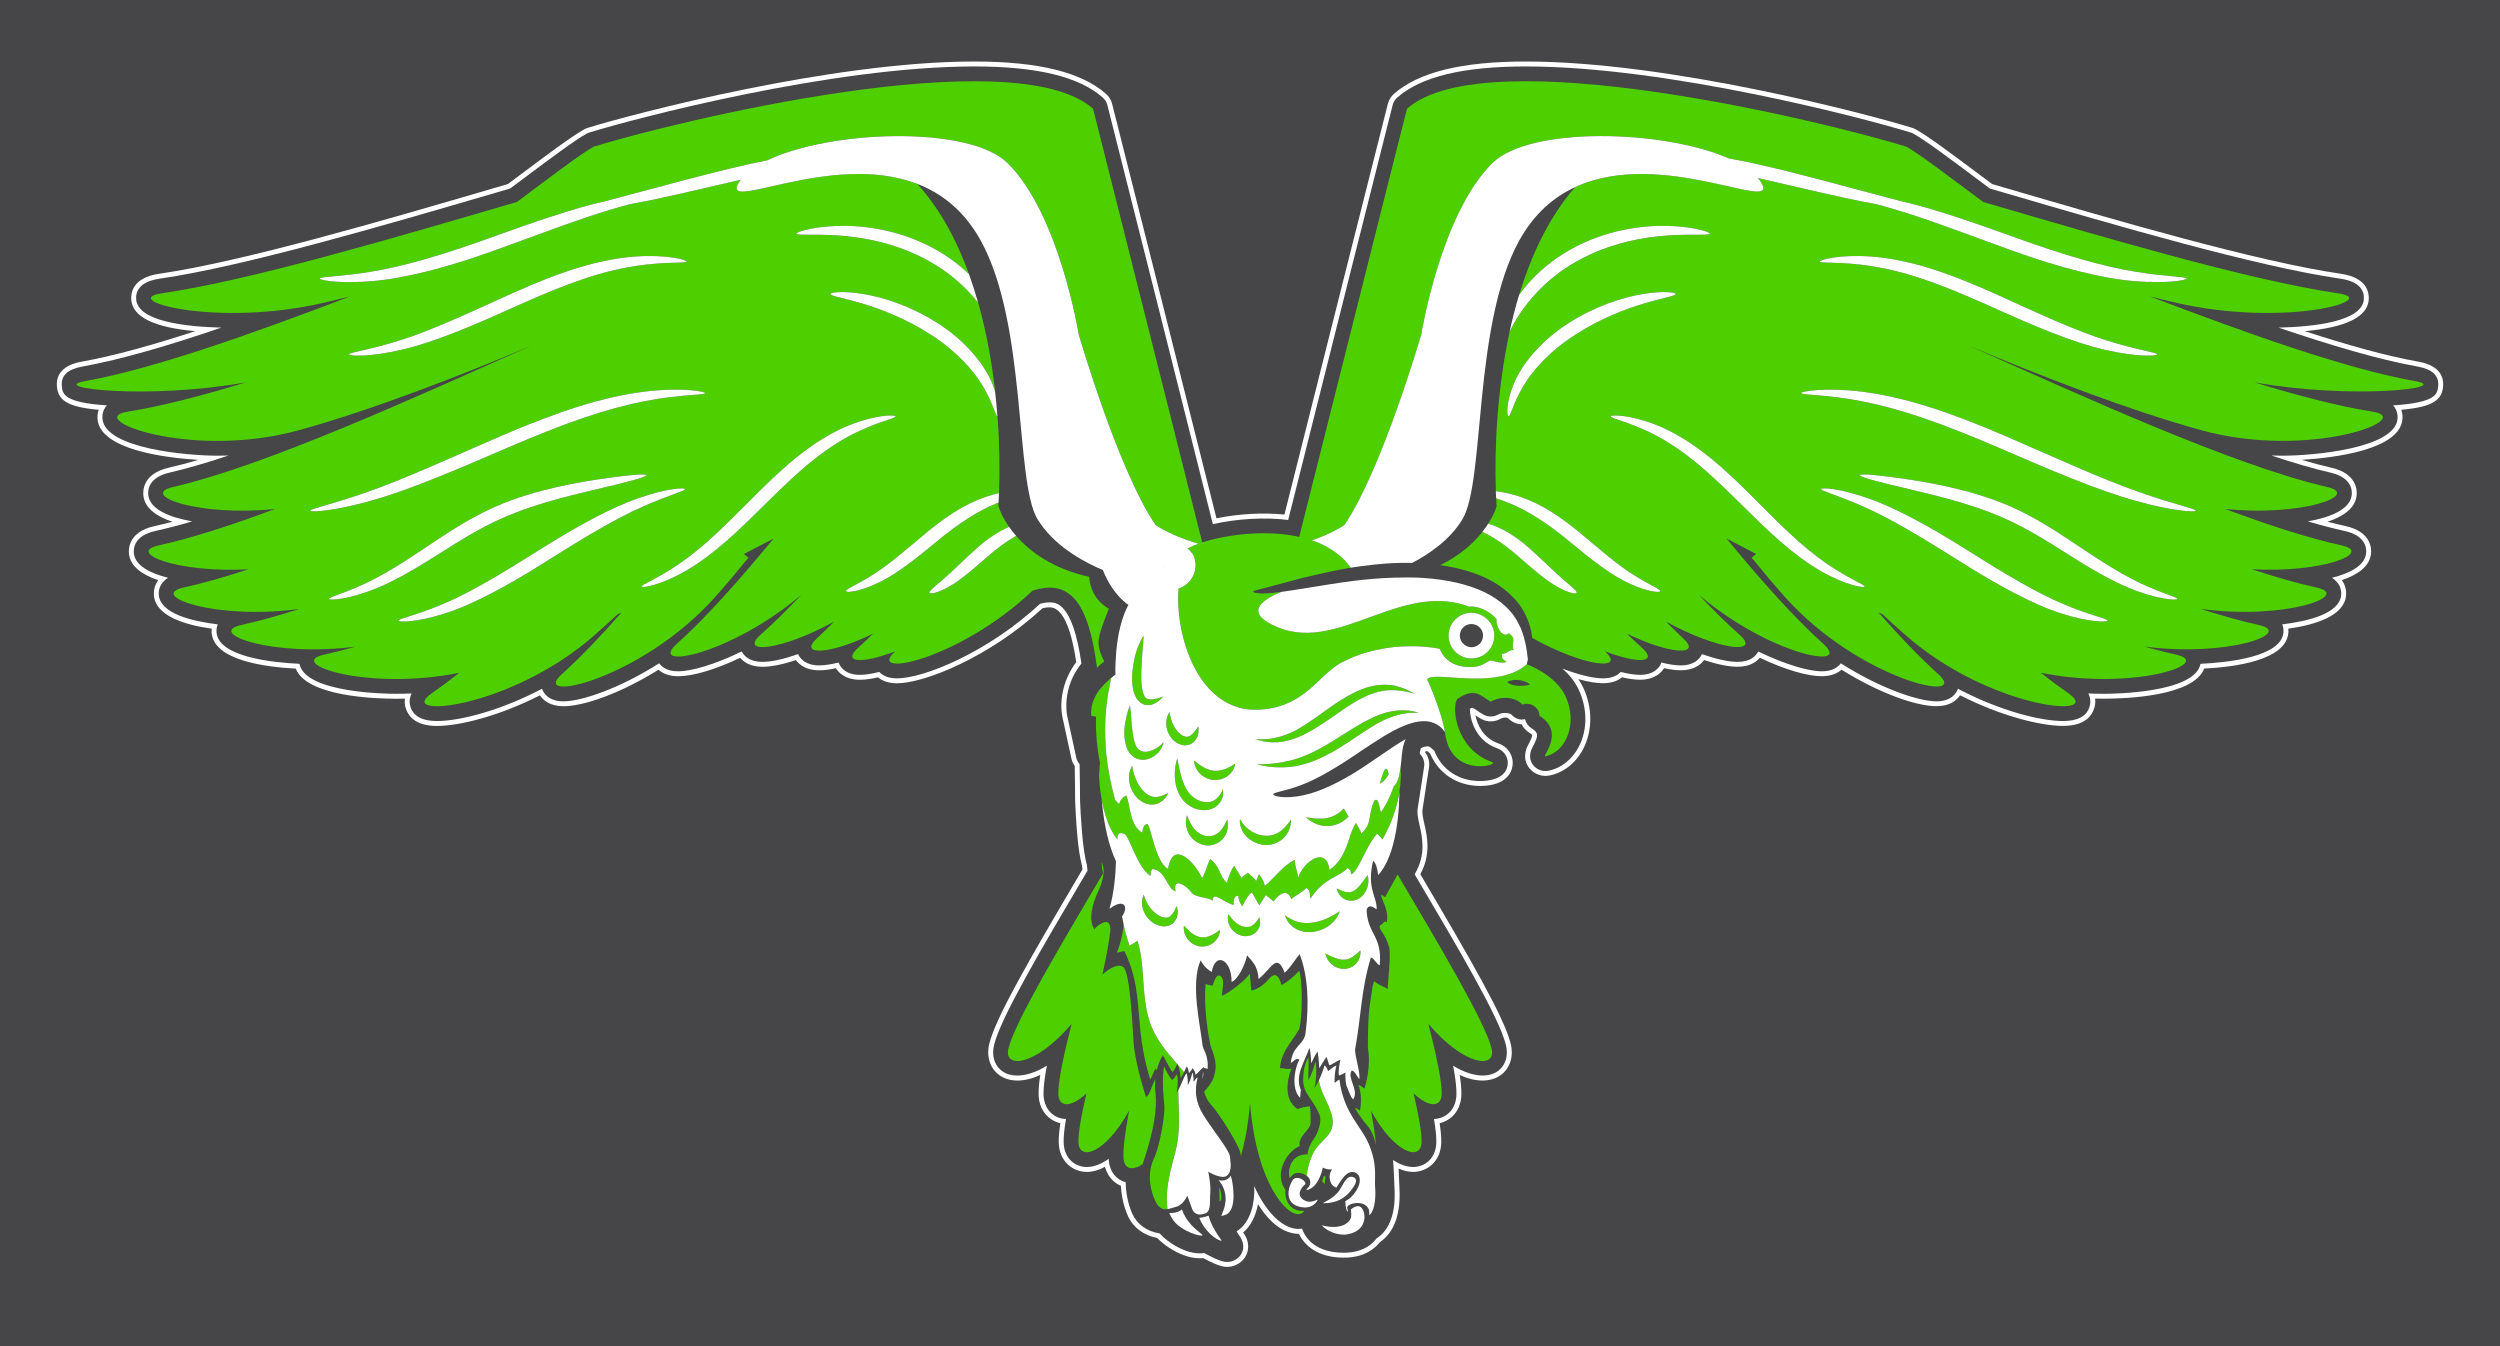 <?xml version="1.0" encoding="UTF-8"?>
<!DOCTYPE svg  PUBLIC '-//W3C//DTD SVG 1.1//EN'  'http://www.w3.org/Graphics/SVG/1.1/DTD/svg11.dtd'>
<svg enable-background="new 0 0 488.271 262.957" version="1.1" viewBox="0 0 488.27 262.96" xml:space="preserve" xmlns="http://www.w3.org/2000/svg">
<rect width="488.27" height="262.96" fill="#464547"/>

	<g fill="#4DCF00">
		<path d="m225.68 213.61c-0.127-1.078-0.109-2.042-0.022-2.913-0.992 2.014-1.086 3.101-1.835 3.565-1.673-5.257-2.292-8.837-2.432-10.725-0.139-1.886-0.608-13.338-1.936-14.594-1.328-1.257-4.142 1.396-4.142 1.396s1.003-4.623 1.212-6.23c0.21-1.608 0.621-2.849 0.055-3.749-0.565-0.901-2.396 0.478-2.866 1.156-0.05-0.075-0.063-0.168-0.106-0.247-0.205-0.376-0.337-0.78-0.408-1.21-0.446-2.698 1.392-6.141 1.451-6.316 0.07-0.21 1.531-3.271 0.551-5.237-0.02-0.04-0.038-0.104-0.058-0.149 0 2e-3 1e-3 4e-3 1e-3 6e-3 0.017 0.363 0.046 0.719 0.087 1.066 0.055 0.393 0.111 0.784 0.202 1.152-8.248 13.981-17.203 28.996-18.479 34.188-0.996 4.056 5.264 3.514 12.337-4.783-1.581 6.178-2.628 11.151-2.597 13.643 0.034 2.679 2.485 2.776 5.498-0.085-0.988 4.218-1.592 7.559-1.567 9.457 0.049 3.93 5.296 2.306 9.886-6.067-0.767 4.153-1.198 7.437-1.089 9.298 0.018 0.309 0.075 0.567 0.151 0.805 0.025 0.077 0.06 0.143 0.091 0.213 0.063 0.141 0.135 0.267 0.221 0.376 0.051 0.063 0.104 0.126 0.162 0.181 0.087 0.078 0.188 0.135 0.292 0.189 0.075 0.038 0.144 0.09 0.227 0.114 0.109 0.032 0.235 0.034 0.357 0.044 0.204 0.015 0.424-4e-3 0.661-0.057 0.072-0.015 0.141-0.026 0.215-0.049 0.173-0.053 0.354-0.124 0.541-0.211 0.07-0.031 0.14-0.069 0.212-0.105 0.2-0.104 0.404-0.218 0.617-0.36 2e-3 0 5e-3 -4e-3 8e-3 -6e-3 0.035-0.116 0.057-0.238 0.096-0.352 0.167-0.49 0.451-1.331 0.769-2.382 0.088-0.292 0.179-0.602 0.271-0.924 0.831-2.927 1.733-6.986 1.366-10.098z"/>
		<path d="m227.36 110.77c0.025-0.014 0.05-0.03 0.075-0.045-0.056-5e-3 -0.114-0.014-0.171-0.021 0.032 0.021 0.064 0.043 0.096 0.066z"/>
		<path d="m272.96 170.79c-0.551 0.985-1.151 2.073-1.621 2.933-0.22 0.398-0.396 0.723-0.538 0.981-0.171 0.312-0.289 0.528-0.289 0.528s-0.492-0.323-0.717-0.496c-0.197 0.817 1.529 2.782 1.048 5.348-0.609-0.382-0.726 0.488-1.324 0.661-0.321 0.944 0.922 1.239 1.766 4.193 0.469 1.638-0.357 7.558-0.22 8.212-0.807-0.458-2.341-1.015-2.591-1.543-0.5 0.663-0.465 1.811-0.719 3.198-0.654 3.585-0.567 7.49-0.606 9.87 0.659 3.419-0.435 7.423-0.688 7.938-0.392-0.337-0.951-0.717-1.124-0.733 0.204 0.613 0.325 1.219 0.395 1.79 0.051 0.414 0.069 0.803 0.071 1.168 8e-3 1.057-0.143 1.863-0.231 2.117-0.133-0.185-0.37-0.335-0.656-0.471-0.102-0.049-0.201-0.098-0.321-0.141 0.104 0.183 0.211 0.368 0.323 0.557 0.568 0.937 1.275 1.937 2.174 2.995 0.839 0.988 1.346 2.312 1.673 3.798v6e-3 -4e-3c-0.021-0.231-0.052-0.491-0.078-0.739-0.075-0.679-0.164-1.395-0.28-2.185-0.018-0.113-0.034-0.226-0.053-0.341-0.062-0.413-0.132-0.842-0.205-1.282-0.024-0.155-0.049-0.306-0.077-0.466-0.096-0.566-0.197-1.146-0.311-1.751 4.59 8.373 9.837 9.997 9.887 6.067 0.024-1.898-0.579-5.239-1.568-9.457 3.012 2.861 5.464 2.764 5.497 0.085 0.034-2.491-1.015-7.465-2.596-13.643 7.073 8.297 13.334 8.839 12.335 4.783-1.271-5.163-10.14-20.053-18.356-33.976z"/>
		<path d="m471.69 74.437c-13.583-2.418-33.212-9.463-51.735-16.523 1.711 0.429 3.387 0.833 5.009 1.208 21.244 4.9 40.365-0.57 31.704-1.835-17.55-2.562-46.302-11.104-69.337-17.841-5.866-4.37-12.387-9.347-15.004-10.803-15.32-4.741-81.974-21.142-97.528-7.416-0.046 0.172-0.104 0.401-0.166 0.648-0.022 0.084-0.043 0.162-0.065 0.256-0.067 0.261-0.14 0.545-0.224 0.873-0.01 0.038-0.02 0.076-0.028 0.115-0.197 0.777-0.437 1.719-0.715 2.816-7e-3 0.028-0.013 0.055-0.021 0.083-0.282 1.11-0.6 2.374-0.951 3.764-0.024 0.101-0.051 0.204-0.077 0.305-0.242 0.959-0.498 1.977-0.77 3.047-5.072 20.116-14.789 58.785-18.036 71.718h-2e-3c-3.354-0.737-6.945-0.84-10.284-0.564-0.012 1e-3 -0.024 2e-3 -0.037 3e-3 -0.803 0.066-1.588 0.154-2.352 0.259-0.04 4e-3 -0.079 9e-3 -0.117 0.015-0.738 0.103-1.45 0.223-2.135 0.354-0.053 0.01-0.107 0.02-0.16 0.029-0.677 0.133-1.323 0.278-1.935 0.433-0.042 0.011-0.088 0.021-0.131 0.032-0.638 0.163-1.237 0.334-1.787 0.512-2e-3 1e-3 -4e-3 1e-3 -5e-3 2e-3 -1.166-4.642-3.463-13.788-6.141-24.439-5.024-19.992-11.375-45.241-14.049-55.807-0.249-0.984-0.473-1.867-0.654-2.579-0.098-0.386-0.183-0.718-0.259-1.017-0.019-0.073-0.035-0.136-0.052-0.205-0.063-0.248-0.124-0.48-0.167-0.653-15.556-13.726-82.209 2.675-97.53 7.416-2.615 1.456-9.137 6.433-15.002 10.803-23.036 6.737-51.788 15.279-69.337 17.841-8.662 1.265 10.458 6.735 31.702 1.835 1.624-0.375 3.298-0.779 5.01-1.208-18.523 7.061-38.152 14.105-51.735 16.523-7.537 1.342 12.327 3.655 31.39 0.247-8.563 2.613-16.519 4.687-23.057 5.719-8.751 1.382 12.341 9.44 33.424 3.632 14.205-3.914 31.971-10.796 45.506-16.565-22.427 9.958-51.677 23.407-70.068 27.645-6.698 1.543 4.795 5.837 19.913 4.298-8.406 3.128-16.237 5.682-22.711 7.107-6.359 1.398 3.581 5.428 17.509 4.668-4.568 1.498-8.835 2.726-12.631 3.561-7.109 1.563 6.155 6.416 22.589 4.185-4.073 1.305-7.883 2.376-11.313 3.131-7.067 1.555 6 6.359 22.301 4.224-2.153 0.611-4.213 1.142-6.146 1.568-7.651 1.683 8.296 7.175 26.395 3.548-1.86 1.47-3.656 2.812-5.37 4.001-7.282 5.048 15.219 3.142 31.682-11.251 1.506-1.317 3.051-2.72 4.614-4.176 0.257-0.114 0.513-0.228 0.769-0.342-4.103 4.652-8.032 8.767-11.628 12-6.593 5.922 15.492 1.205 30.017-15.144 2.086-2.348 4.234-4.901 6.403-7.577-0.221-0.176-0.53-0.426-0.885-0.714 2.083-1.063 4.021-2.073 5.778-3.008-6.719 8.173-13.23 15.475-18.915 20.583-5.777 5.193 10.478 2.206 24.361-9.621-2.77 2.935-5.43 5.562-7.93 7.774-4.421 3.912 3.918 3.198 14.31-2.511-1.131 1.149-2.24 2.23-3.316 3.219-3.775 3.467 2.421 3.286 10.956-0.883-0.982 0.958-1.947 1.867-2.886 2.711-3.31 2.975 0.61 3.264 7.171 0.748-5.918 5.412 12.591 1.715 26.856-11.871 0.408-0.13 0.802-0.232 1.188-0.319 0.118-0.026 0.233-0.044 0.35-0.066 0.268-0.052 0.532-0.095 0.79-0.124 0.125-0.015 0.248-0.025 0.371-0.034 0.252-0.019 0.499-0.025 0.74-0.021 0.105 1e-3 0.212 1e-3 0.316 6e-3 0.292 0.017 0.578 0.052 0.855 0.103 0.042 9e-3 0.087 0.011 0.129 0.02 0.332 0.068 0.653 0.164 0.964 0.284 0.026 0.01 0.05 0.024 0.076 0.035 0.276 0.111 0.543 0.247 0.803 0.401 0.059 0.035 0.118 0.075 0.176 0.112 0.229 0.147 0.452 0.312 0.668 0.494 0.053 0.044 0.106 0.089 0.158 0.135 0.239 0.213 0.469 0.446 0.692 0.704 0.018 0.022 0.038 0.042 0.057 0.063 0.506 0.599 0.971 1.317 1.397 2.157 3e-3 7e-3 5e-3 0.013 9e-3 0.02 0.204 0.406 0.398 0.844 0.585 1.308 0.016 0.039 0.031 0.079 0.047 0.119 0.183 0.462 0.358 0.953 0.524 1.474 4e-3 0.013 8e-3 0.026 0.012 0.04 0.698 2.197 1.246 4.912 1.661 8.181 0.422-0.428 0.883-0.851 1.423-1.258-1.44-2.883-1.454-3.953-0.201-7.404 0.159-0.437 0.341-0.922 0.541-1.444 0.171-0.447 0.352-0.918 0.552-1.441-0.558-0.336-1.187-0.77-1.775-1.38-0.577-0.6-1.114-1.373-1.509-2.389-0.271-0.698-0.474-1.51-0.574-2.465-7.03-1.562-11.526-4.89-14.245-7.991-1.738 0.984-3.704 2.404-5.751 4.208-2.644 2.317-5.189 4.526-7.343 5.712-2.134 1.221-3.668 1.511-3.805 1.198-0.159-0.344 1.021-1.197 2.738-2.707 1.75-1.48 3.945-3.76 6.707-6.183 1.965-1.744 4.12-3.127 6.085-3.977-1.197-1.706-1.854-3.209-2.097-4.112 0.013-0.206 0.023-0.431 0.036-0.643-0.156 0.063-0.303 0.118-0.464 0.185-3.298 1.318-7.401 3.894-11.627 7.434-4.222 3.515-8.35 6.743-11.824 8.252-3.438 1.577-5.806 1.757-5.879 1.447-0.112-0.383 2-1.187 5.002-3.072 3.053-1.827 6.735-5.06 11.056-8.655 2.174-1.777 4.394-3.374 6.567-4.596 2.174-1.222 4.288-2.058 6.105-2.556 0.403-0.108 0.784-0.196 1.154-0.277 0.168-4.204 0.127-9.386-0.302-15.032-0.39-0.116-0.86-2.45-2.676-5.589-1.847-3.271-5.42-7.188-10.314-10.317-4.869-3.162-9.872-5.052-13.546-6.141-3.687-1.091-6.087-1.429-6.069-1.811 4e-3 -0.337 2.51-0.659 6.485 0.01 3.949 0.667 9.353 2.375 14.554 5.75 5.224 3.328 8.973 7.877 10.542 11.679 0.221 0.52 0.401 1.013 0.557 1.485-0.64-5.625-1.689-11.525-3.306-17.251-2.349-2.938-5.534-5.881-9.587-8.104-6.379-3.575-13.114-4.716-17.927-5.023-4.849-0.295-7.908 0.058-7.969-0.337-0.064-0.312 2.925-1.33 8.001-1.51 5.016-0.164 12.273 0.729 19.17 4.591 2.471 1.38 4.665 3.044 6.531 4.834-2.396-6.625-5.678-12.767-10.12-17.652-16.821-6.476-38.858 6.019-34.768-0.366 0.095-0.147 0.219-0.289 0.328-0.434-8.163 1.868-15.551 3.687-21.086 4.664-0.202 0.037-0.381 0.065-0.578 0.102-1.121 0.305-2.362 0.655-3.734 1.069-5.937 1.726-13.911 4.799-22.883 8.035-8.961 3.247-17.478 5.443-23.799 5.936-0.619 0.054-1.193 0.087-1.763 0.118-0.697 0.038-1.352 0.06-1.974 0.07-0.398 5e-3 -0.775 6e-3 -1.141 2e-3 -1.355-0.017-2.473-0.093-3.33-0.198-1.268-0.156-1.986-0.361-1.971-0.495 1e-3 -0.012 0.037-0.02 0.044-0.031 0.061-0.094 0.359-0.164 0.871-0.229 1.471-0.184 4.665-0.349 9.03-1.071 6.082-0.943 14.249-3.34 23.16-6.565 8.662-3.124 16.649-5.894 22.754-7.237 1.379-0.374 3.013-0.806 4.91-1.31 5.829-1.506 13.823-3.81 22.859-5.853 1.273-0.29 2.53-0.55 3.774-0.794 12.403-5.953 39.437-6.836 46.932 0.516 10.117 9.922 13.907 33.458 13.907 33.458s7.644 26.397 15.029 37.274c1.535 0.967 3.184 1.773 4.89 2.443 0.363 0.142 0.729 0.275 1.095 0.406 0.789 0.282 1.579 0.537 2.375 0.767-0.777 0.281-1.428 0.568-1.924 0.849-0.061 0.034-0.146 0.068-0.201 0.103 0.19 0.112 0.333 0.281 0.491 0.433 0.159 0.153 0.306 0.311 0.43 0.499 0.096 0.146 0.181 0.301 0.256 0.463 0.141 0.306 0.239 0.632 0.303 0.98 0.041 0.218 0.073 0.432 0.082 0.659 0.054 1.424-0.518 2.955-1.802 3.958-0.435 0.34-0.922 0.636-1.523 0.824-0.061 0.716-0.075 1.483-0.068 2.267 0.024 2.668 0.451 5.65 1.317 8.536 1.116 3.723 2.966 7.245 5.634 9.665 2.216 2.01 4.979 3.27 8.374 3.192 2.229-0.049 4.074-0.467 5.661-1.103 1.307-0.522 2.432-1.197 3.446-1.938 2.739-2.002 4.663-4.505 7.034-5.928 0.496-0.297 1.066-0.553 1.62-0.816 0.375-0.178 0.737-0.359 1.134-0.52 1.788-0.724 3.787-1.272 5.878-1.63 0.812-0.14 1.63-0.265 2.459-0.344 0.675-0.064 1.351-0.077 2.029-0.1 2.231-0.076 4.437 0.075 6.501 0.486 0.626 1.562 1.942 3.093 4.624 3.466 4.087 0.567 4.477-1.443 5.678-1.136 0.758 0.194 1.542 0.545 2.756 0.247-1.013-0.676-0.921-0.847-0.929-1.591 0.937-0.074 1.219-0.492 1.67-0.666 0.181-0.07 0.386-0.104 0.671-0.057-0.146-0.23-0.195-0.442-0.214-0.647-0.012-0.123-0.017-0.245-4e-3 -0.362 0.061-0.526 0.265-1.009-0.022-1.539-0.13-0.239-0.346-0.487-0.75-0.756-1.247 1.169-2.604-1.508-2.377-2.752-0.756-0.981-2.896-2.485-4.941-2.452-0.118 1e-3 -0.216 0.03-0.332 0.037-3.101-1.178-6.134-1.327-9.109-0.924-2.379 0.322-4.722 0.998-7.036 1.783-0.72 0.244-1.437 0.496-2.148 0.753-2.161 0.78-4.299 1.588-6.419 2.231-0.16 0.047-0.318 0.097-0.477 0.143-3.35 0.974-6.659 1.488-9.957 0.754-0.765-0.171-1.532-0.405-2.298-0.721-6.295-2.599-3.922-5.018 0.623-6.918-1.089 0.145-2.05 0.247-2.843 0.288-1.678 0.106-2.649-0.144-2.622-0.343 0.023-0.196 0.883-0.324 2.45-0.757l5.233-1.396 1.464-0.391c1.727-0.422 3.691-0.896 5.819-1.348 0.644-0.136 1.294-0.271 1.971-0.4 0.22-0.042 0.449-0.08 0.671-0.121 0.478-0.088 0.951-0.179 1.444-0.26-0.142-0.198-0.28-0.399-0.433-0.587-0.211-0.263-0.417-0.527-0.645-0.768-0.696-0.737-1.479-1.368-2.314-1.932-0.933-0.63-1.926-1.181-2.99-1.619-0.293-0.121-0.596-0.225-0.898-0.332-0.094-0.034-0.193-0.062-0.289-0.095 0.12-0.042 0.236-0.089 0.354-0.133 0.367-0.13 0.731-0.263 1.095-0.406 1.705-0.67 3.354-1.475 4.891-2.443 7.387-10.876 15.029-37.274 15.029-37.274s3.791-23.536 13.906-33.458c7.338-7.197 33.41-6.506 46.142-0.89 1.888 0.34 3.812 0.723 5.775 1.168 9.034 2.043 17.029 4.347 22.857 5.853 1.896 0.504 3.527 0.935 4.903 1.308 6.107 1.344 14.096 4.114 22.762 7.239 8.912 3.226 17.079 5.623 23.16 6.565 2.953 0.489 5.373 0.72 7.092 0.877 1.811 0.166 2.845 0.248 2.854 0.453 6e-3 0.056-0.15 0.126-0.378 0.199-0.432 0.137-1.238 0.285-2.427 0.386-1 0.084-2.268 0.127-3.732 0.103-0.325-5e-3 -0.654-0.011-0.998-0.024-0.636-0.023-1.309-0.065-2.008-0.119-0.217-0.016-0.414-0.022-0.636-0.042-6.321-0.493-14.839-2.69-23.799-5.936-8.973-3.236-16.946-6.309-22.882-8.035-1.371-0.414-2.614-0.764-3.734-1.069-0.197-0.036-0.376-0.064-0.579-0.102-5.866-1.035-13.805-3.016-22.551-5 0.214 0.252 0.415 0.508 0.583 0.769 4.215 6.582-19.326-6.885-36.301 1.032-5.037 5.775-8.54 13.191-10.916 21.047 0.464-0.648 0.97-1.298 1.52-1.94 2.207-2.593 5.121-5.043 8.549-6.956 6.898-3.862 14.153-4.755 19.17-4.59 5.076 0.179 8.066 1.197 8.002 1.509-0.06 0.395-3.119 0.043-7.97 0.337-4.812 0.307-11.546 1.448-17.926 5.023-6.421 3.521-10.678 8.85-12.851 13.112-0.13 0.251-0.239 0.482-0.357 0.725-2.493 11.457-2.969 23.017-2.678 31.115 0.929 0.099 2.062 0.294 3.375 0.645 1.818 0.498 3.932 1.334 6.107 2.556 2.173 1.221 4.392 2.819 6.565 4.595 4.322 3.597 8.004 6.829 11.057 8.656 3.003 1.886 5.114 2.689 5.002 3.072-0.073 0.311-2.44 0.13-5.88-1.447-3.475-1.51-7.604-4.738-11.824-8.253-4.225-3.54-8.329-6.115-11.627-7.433-1.028-0.425-1.937-0.755-2.719-1.031 0.026 0.534 0.055 1.054 0.087 1.551-0.209 0.779-0.733 2.01-1.64 3.427 2.369 0.652 5.263 2.318 7.833 4.6 2.762 2.422 4.958 4.702 6.706 6.183 1.719 1.509 2.899 2.362 2.739 2.706-0.137 0.313-1.671 0.023-3.806-1.198-2.154-1.186-4.7-3.395-7.344-5.711-2.646-2.331-5.167-4.042-7.216-4.968-0.015-7e-3 -0.03-0.013-0.045-0.021-1.743 2.21-4.398 4.627-8.235 6.505 2.985 0.426 5.832 1.142 8.363 2.271 3.758 1.632 6.73 4.318 8.157 7.17 0.187 0.36 0.353 0.716 0.497 1.068 0.128 0.308 0.236 0.611 0.336 0.91 0.331 1.001 0.514 1.946 0.604 2.799 6e-3 4e-3 0.014 8e-3 0.02 0.011 0.596 0.332 1.187 0.644 1.767 0.943 0.062 0.032 0.125 0.064 0.187 0.096 1.183 0.602 2.328 1.135 3.416 1.598 0.059 0.026 0.119 0.051 0.179 0.076 1.083 0.456 2.109 0.845 3.063 1.163 0.045 0.015 0.088 0.029 0.133 0.044 0.437 0.144 0.857 0.273 1.258 0.388 0.042 0.011 0.085 0.024 0.124 0.036 0.431 0.12 0.843 0.226 1.229 0.312 0.024 5e-3 0.047 9e-3 0.069 0.015 0.348 0.075 0.671 0.136 0.978 0.185 0.061 9e-3 0.12 0.019 0.179 0.028 0.634 0.092 1.169 0.12 1.598 0.086 0.047-2e-3 0.093-8e-3 0.138-0.013 0.175-0.021 0.329-0.053 0.461-0.096 0.021-6e-3 0.045-0.01 0.065-0.018 0.139-0.055 0.246-0.124 0.325-0.207 0.019-0.019 0.03-0.042 0.045-0.062 0.055-0.073 0.087-0.156 0.098-0.25 4e-3 -0.026 0.012-0.051 0.012-0.079-2e-3 -0.119-0.032-0.252-0.1-0.4-0.012-0.025-0.032-0.055-0.047-0.081-0.066-0.13-0.162-0.271-0.278-0.422-0.038-0.048-0.077-0.095-0.118-0.146-0.16-0.186-0.345-0.382-0.581-0.599 6.562 2.516 10.479 2.227 7.171-0.748-0.94-0.844-1.903-1.753-2.887-2.711 8.534 4.169 14.731 4.351 10.956 0.883-1.075-0.989-2.185-2.07-3.316-3.219 10.394 5.709 18.732 6.423 14.312 2.511-2.5-2.211-5.163-4.839-7.931-7.774 13.884 11.827 30.14 14.814 24.361 9.621-5.684-5.107-12.196-12.409-18.916-20.583 1.76 0.935 3.696 1.944 5.779 3.008-0.355 0.288-0.665 0.539-0.886 0.714 2.168 2.676 4.317 5.229 6.402 7.577 14.526 16.349 36.611 21.066 30.019 15.144-3.597-3.232-7.526-7.347-11.629-12 0.258 0.115 0.514 0.228 0.77 0.342 1.564 1.456 3.105 2.858 4.614 4.176 16.462 14.393 38.964 16.299 31.681 11.251-1.711-1.188-3.509-2.531-5.37-4.001 18.099 3.627 34.046-1.865 26.396-3.548-1.933-0.426-3.991-0.957-6.146-1.568 16.301 2.136 29.368-2.669 22.301-4.224-3.43-0.755-7.241-1.826-11.313-3.131 16.435 2.231 29.699-2.622 22.589-4.185-3.795-0.835-8.062-2.063-12.632-3.561 13.929 0.76 23.869-3.271 17.511-4.668-6.474-1.425-14.307-3.979-22.711-7.107 15.116 1.539 26.61-2.755 19.911-4.298-18.39-4.238-47.64-17.687-70.066-27.645 13.533 5.77 31.301 12.652 45.506 16.565 21.082 5.809 42.174-2.25 33.424-3.632-6.539-1.032-14.492-3.106-23.057-5.719 19.058 3.412 38.923 1.098 31.386-0.243zm-365.1 35.271c-7.225 4.565-14.172 8.369-19.645 10.084-5.456 1.784-9.066 1.745-9.086 1.424-0.057-0.395 3.362-1.002 8.439-3.154 5.111-2.09 11.682-6.005 18.913-10.573 7.226-4.562 14.145-8.383 19.56-10.215 5.397-1.897 8.975-2.079 9.019-1.756 0.076 0.387-3.294 1.205-8.333 3.472-5.074 2.208-11.632 6.152-18.867 10.718zm10.141-14.206c-5.861 1.454-14.121 3.159-22.139 7.396-4.02 2.121-7.674 4.563-11.111 6.685-3.426 2.137-6.66 3.928-9.52 5.128-5.746 2.436-9.68 2.573-9.707 2.272-0.086-0.408 3.618-1.187 8.92-3.945 2.657-1.366 5.681-3.252 9.006-5.481 3.333-2.211 7-4.757 11.193-6.972 4.195-2.241 8.519-3.705 12.449-4.741 3.943-1.037 7.537-1.68 10.553-2.156 6.038-0.914 9.787-1.232 9.855-0.892 0.073 0.368-3.59 1.336-9.499 2.706zm31.765 0.244c2.99-2.951 5.984-5.691 8.976-7.886 2.98-2.206 5.949-3.84 8.567-4.881 5.284-2.071 8.853-1.962 8.867-1.67 0.075 0.417-3.313 0.973-8.11 3.354-2.389 1.198-5.088 2.896-7.862 5.109-2.784 2.203-5.639 4.908-8.605 7.834-2.965 2.926-5.806 5.765-8.585 8.173-2.769 2.417-5.482 4.387-7.921 5.778-4.903 2.808-8.434 3.31-8.498 3.007-0.129-0.389 3.097-1.5 7.51-4.567 2.208-1.527 4.688-3.556 7.297-6.007 2.619-2.439 5.372-5.292 8.364-8.244zm-22.457-17.413c-3.551 0.677-7.72 1.785-12.257 3.341-4.54 1.549-9.443 3.54-14.571 5.732-10.229 4.433-19.637 8.438-26.79 10.396-7.133 2.037-11.759 2.278-11.795 1.95-0.061-0.386 4.384-1.265 11.234-3.709 6.882-2.369 16.029-6.576 26.326-11.039 5.158-2.206 10.168-4.161 14.849-5.617 4.677-1.463 9.02-2.418 12.712-2.877 7.416-0.933 12.018-0.035 11.972 0.266-0.017 0.412-4.571 0.189-11.68 1.557zm-48.155-11.796c5.918-1.783 13.663-5.401 22.381-9.356 4.374-1.946 8.644-3.67 12.666-4.888 4.016-1.232 7.776-1.936 10.959-2.178 6.402-0.478 10.269 0.672 10.201 0.962-0.045 0.417-3.918-0.05-9.988 0.873-3.03 0.463-6.585 1.318-10.436 2.634-3.855 1.303-8 3.052-12.342 4.984-8.646 3.924-16.729 7.376-22.951 8.75-6.201 1.461-10.188 1.218-10.189 0.897-0.032-0.398 3.817-0.812 9.699-2.678zm209.5 53.133c0.752 0 1.449 0.203 2.071 0.531 1.42 0.748 2.397 2.221 2.397 3.938 0 2.467-2.001 4.467-4.469 4.467-1.014 0-1.937-0.351-2.688-0.919-1.075-0.816-1.78-2.095-1.78-3.548 1e-3 -2.469 2.002-4.469 4.469-4.469zm128.14-4.959c-2.861-1.2-6.096-2.99-9.521-5.128-3.437-2.122-7.09-4.564-11.109-6.686-8.019-4.236-16.278-5.941-22.139-7.395-5.91-1.37-9.574-2.338-9.501-2.705 0.067-0.34 3.816-0.021 9.855 0.892 3.017 0.477 6.609 1.119 10.552 2.156 3.93 1.036 8.256 2.5 12.449 4.741 4.194 2.215 7.86 4.761 11.194 6.972 3.324 2.229 6.35 4.115 9.004 5.482 5.304 2.757 9.008 3.536 8.922 3.944-0.026 0.3-3.959 0.162-9.706-2.273zm-50.809-17.436c5.415 1.832 12.334 5.651 19.56 10.214 7.231 4.567 13.801 8.483 18.91 10.573 5.079 2.152 8.497 2.759 8.44 3.154-0.021 0.321-3.631 0.361-9.087-1.424-5.471-1.715-12.42-5.519-19.644-10.084-7.235-4.566-13.791-8.509-18.866-10.718-5.039-2.267-8.408-3.084-8.333-3.472 0.044-0.322 3.623-0.141 9.02 1.757zm0.876-47.16c3.184 0.243 6.943 0.946 10.962 2.178 4.021 1.217 8.291 2.941 12.664 4.887 8.719 3.957 16.465 7.574 22.382 9.357 5.881 1.866 9.732 2.28 9.7 2.678-2e-3 0.321-3.988 0.563-10.19-0.897-6.22-1.374-14.305-4.826-22.95-8.75-4.343-1.932-8.488-3.682-12.343-4.984-3.851-1.316-7.406-2.171-10.437-2.634-6.069-0.923-9.942-0.455-9.988-0.873-0.068-0.29 3.799-1.44 10.2-0.962zm-1.856 26.394c3.692 0.459 8.036 1.414 12.714 2.876 4.68 1.457 9.69 3.412 14.848 5.617 10.298 4.461 19.444 8.669 26.326 11.04 6.852 2.444 11.296 3.322 11.233 3.708-0.035 0.328-4.662 0.087-11.794-1.949-7.152-1.958-16.561-5.964-26.79-10.396-5.128-2.192-10.031-4.183-14.572-5.732-4.534-1.556-8.705-2.664-12.255-3.341-7.11-1.368-11.664-1.143-11.681-1.559-0.045-0.3 4.556-1.197 11.971-0.264zm-56.074-11.133c-4.895 3.129-8.469 7.046-10.314 10.317-1.886 3.262-2.322 5.679-2.723 5.616-0.309-6e-3 -0.547-2.63 1.071-6.444 1.568-3.802 5.317-8.351 10.54-11.679 5.201-3.375 10.606-5.083 14.555-5.75 3.975-0.67 6.481-0.349 6.485-0.011 0.017 0.382-2.383 0.719-6.069 1.811-3.674 1.088-8.678 2.979-13.545 6.14zm15.027 19.288c-4.795-2.382-8.185-2.939-8.109-3.355 0.013-0.292 3.582-0.401 8.867 1.67 2.619 1.042 5.586 2.675 8.567 4.882 2.989 2.194 5.984 4.935 8.977 7.885 2.991 2.953 5.743 5.805 8.362 8.247 2.61 2.45 5.09 4.479 7.297 6.006 4.415 3.067 7.64 4.18 7.512 4.567-0.063 0.304-3.595-0.199-8.498-3.006-2.438-1.392-5.152-3.362-7.922-5.779-2.778-2.409-5.619-5.247-8.585-8.173-2.965-2.926-5.82-5.632-8.605-7.834-2.776-2.214-5.474-3.912-7.863-5.11z"/>
		<path d="m238.12 231.81c0.038 0.96 0.077 1.947 0.072 2.9v2e-3c0.108-0.137 0.214-0.261 0.322-0.408 0-2e-3 1e-3 -3e-3 2e-3 -3e-3 0.066-0.737 2e-3 -1.534-0.351-2.392-0.015-0.04-0.029-0.062-0.045-0.099z"/>
		<path d="m251.69 235.13c-0.544-0.82-0.729-1.792-0.644-2.736-0.703-1.019-0.947-2.109-0.88-3.166 0.038-0.581 0.168-1.148 0.369-1.688 0.657-1.77 2.051-3.225 3.327-3.71-0.308-1.184 0.654-2.12 1.359-3.026s0.803-1.124 0.747-2.192c-0.04-0.737 0.067-1.599-0.168-2.557-1.246 0.157-2.156 0.37-2.305 0.582-3.489-2.111-1.483-7.588-1.239-7.919-1.301 0.222-1.596-0.233-2.25-0.051 0.026-3.48 3.525-6.567 3.818-7.978 0.654-3.14 0.496-9.678-0.079-11.089-1.071 1.177-2.561 2.406-3.479 2.771-0.287-1.15-0.966-2.902-2.38-1.228-1.802 2.134-3.504 2.328-3.504 2.328s-0.236-2.536-0.288-3.322c-1.046 1.62-4.447 3.948-5.414 4.341-0.052-1.15 0.653-3.164-0.314-3.845-0.967-0.679-1.491 1.857-1.491 1.857s-0.811-0.053-1.412-0.364c-0.34 3.504 0.173 8.393 0.967 12.161 1.387 3.215 1.051 4.745 0.578 6.189-0.274 0.838-1.019 1.854-1.833 2.699 0.23 0.865 0.598 1.711 1.219 2.407 0.962 1.075 2.192 2.857 3.282 4.61 0.258 0.415 0.502 0.819 0.739 1.222 0.959 1.634 1.704 3.093 1.832 3.7 0.052 0.244 0.068 0.481 0.093 0.718 0-2e-3 1e-3 -3e-3 1e-3 -5e-3 0.196-0.681 0.379-1.399 0.553-2.14 0.031-0.134 0.06-0.27 0.09-0.404 0.146-0.648 0.283-1.318 0.409-2.012 0.066-0.374 0.124-0.766 0.185-1.152 0.083-0.523 0.168-1.04 0.239-1.588 0.126-0.996 0.237-2.024 0.318-3.102 0.084 1.124 0.198 2.201 0.332 3.237 0.041 0.321 0.096 0.617 0.142 0.931 0.102 0.697 0.206 1.394 0.328 2.05 0.063 0.342 0.138 0.661 0.206 0.992 0.123 0.591 0.248 1.177 0.385 1.731 0.079 0.322 0.166 0.627 0.251 0.935 0.141 0.523 0.285 1.038 0.439 1.525 0.092 0.293 0.188 0.575 0.284 0.855 0.157 0.46 0.319 0.908 0.484 1.335 0.104 0.265 0.207 0.522 0.312 0.772 0.169 0.4 0.341 0.782 0.516 1.15 0.11 0.235 0.224 0.471 0.336 0.692 0.173 0.336 0.348 0.648 0.522 0.955 0.121 0.211 0.241 0.427 0.363 0.622 0.165 0.266 0.331 0.502 0.496 0.741 0.136 0.193 0.271 0.398 0.406 0.573 0.136 0.177 0.27 0.323 0.402 0.481 0.166 0.193 0.331 0.402 0.495 0.567 9e-3 0.01 0.017 0.018 0.026 0.026 1.645 1.68 3.128 1.961 3.894 0.9 2e-3 -2e-3 2e-3 -3e-3 4e-3 -5e-3 -0.961 0.058-2.272-0.173-3.068-1.376z"/>
		<path d="m258.21 230.73s2e-3 0 2e-3 2e-3c0.182 0.191 0.362 0.37 0.541 0.538v-2e-3c-0.051-0.752 0.171-1.455 0.171-1.455l-0.396-0.107c-1e-3 0-0.106 0.427-0.318 1.024z"/>
		<path d="m217.03 132.39c-0.887 0.735-1.649 1.516-2.267 2.329-0.023 0.028-0.048 0.057-0.07 0.087-0.256 0.342-0.491 0.689-0.689 1.047-0.011 0.021-0.021 0.042-0.033 0.062-0.144 0.265-0.269 0.533-0.379 0.805-0.028 0.071-0.055 0.143-0.081 0.214-0.083 0.226-0.151 0.455-0.209 0.685-0.022 0.094-0.048 0.187-0.067 0.28-0.045 0.224-0.072 0.449-0.093 0.677-7e-3 0.092-0.022 0.185-0.027 0.278-0.013 0.315-7e-3 0.636 0.031 0.959l0.907 0.152c-0.022 0.605-0.023 1.248-0.01 1.912 2e-3 0.063 1e-3 0.126 3e-3 0.189 0.017 0.646 0.052 1.314 0.104 1.991 7e-3 0.079 0.011 0.158 0.018 0.237 0.014 0.175 0.041 0.354 0.057 0.528 0.049 0.517 0.099 1.032 0.168 1.551 8e-3 0.064 0.018 0.126 0.026 0.19 0.015 0.11 0.04 0.222 0.056 0.332 0.091 0.611 0.187 1.223 0.308 1.822 4e-3 0.021 8e-3 0.041 0.013 0.063 9e-3 0.046 0.022 0.087 0.032 0.134 0.064 0.312 0.146 0.609 0.219 0.916 0.082 0.342 0.153 0.691 0.246 1.024 0.378 1.361 0.853 2.611 1.417 3.688 0.295 0.563 0.619 1.073 0.968 1.521 0.021 0.028 0.042 0.059 0.061 0.091-0.02-0.023-0.042-0.04-0.061-0.064-0.35-0.445-0.673-0.951-0.968-1.514-0.566-1.075-1.038-2.333-1.417-3.696-0.089-0.319-0.171-0.646-0.25-0.976-0.077-0.321-0.148-0.646-0.217-0.974l-0.169 2.368c0.03 1.572 0.217 3.295 0.529 4.974 0.034 0.183 0.065 0.362 0.102 0.543 0.414 2.023 1.03 3.924 1.813 5.404 0.346 0.654 0.716 1.246 1.128 1.695 8e-3 0.01 0.015 0.022 0.022 0.03-0.09-1.331 0.575-1.455 1.442-1.008 0.868 0.443 2.379 6.37 5.001 8.145 0.041-0.645 0.061-1.053 0.386-1.354 2.599 0.226 2.881 3.975 4.525 4.354-0.596-2.758 1.951-1.354 3.195 0.346 0.845 0.916 3.252 0.782 4.04 1.505 0.034-2.106 2.131 0.434 4.147 0.797-0.161-0.685 0-1.896 0.887-1.775-0.041 0.969 0.7 2.007 0.777 2.05 0.498-1.177 1.521-2.854 1.924-2.613 0.282 0.524 1.372 2.42 1.372 2.42l1.282-1.991 1.517 1.215s2.409-3.369 3.456-0.426c0.788-0.722 2.095-1.271 2.938-2.185 0.849 0.564 0.566 1.008 0.809 2.097 0.955-1.521 1.975-2.487 2.962-3.196 1.681-1.205 3.266-1.654 4.257-2.773 0.403 0.12 0.686 0.485 0.772 1.237 0.854-0.457 1.746-2.438 2.786-4.446 0.671-1.302 1.404-2.612 2.23-3.529 0.376 0.331 0.699 0.786 1.058 1.132 0.235-0.414 0.455-0.833 0.67-1.256 0.238-0.472 0.464-0.949 0.677-1.431 0.69-1.566 1.235-3.182 1.615-4.842 0.133-0.583 0.25-1.169 0.342-1.762 0.169-1.102 0.27-2.221 0.292-3.356l-0.091-1.25c-0.069 0.494-0.146 0.933-0.229 1.294-0.102 0.445-0.208 0.81-0.323 1.098-0.234 0.589-0.49 0.906-0.752 1.136-0.252 0.742-0.53 1.445-0.833 2.119-0.378 0.84-0.793 1.607-1.25 2.294-0.138 0.206-0.26 0.449-0.404 0.639-0.305-0.485-0.365-2.971-1.274-2.305-1.388 2.816-0.302 4.489-2.606 6.49-0.041-0.671-0.931-1.683-0.998-2.132-0.935 1.384-1.302 3.371-2.138 5.306-0.451 1.045-1.042 2.07-1.944 2.977-0.329 0.33-0.687 0.652-1.105 0.945-0.545-4.61-4.911-2.001-6.163 1.597 0.067-0.989-0.566-1.98-0.621-3.556-2.246 1.036-3.839 3.41-5.851 5.078-0.154-0.938-0.646-1.638-1.136-2.303-0.034 0.271-0.519 1.108-0.542 1.364-0.317-0.533-1.019-1.098-1.635-1.636-0.617 0.538-0.932 0.532-1.251 1.068-0.021-0.26-1.382-2.192-1.417-2.463-0.491 0.665-1.243 2.459-1.395 3.396-1.526-1.316-1.349-3.296-3.277-4.667-0.457 0.636-0.887 2.613-1.605 3.718-1.465-3.234-5.752-7.574-6.647-1.8-2.607-1.485-3.422-8.912-4.087-8.78-0.667 0.136-0.902 1.026-0.942 1.696-2.388-1.253-2.339-5.309-3.099-7.288-0.804 0.416-1.331 1.109-1.395 1.733-0.291-0.24-0.557-0.547-0.816-0.866-0.038-0.136-0.068-0.273-0.105-0.408-0.398-1.437-0.726-2.885-1-4.338-0.271-1.445-0.495-2.897-0.636-4.353-0.02-0.203-0.025-0.406-0.042-0.609-0.013-0.153-0.021-0.306-0.032-0.46-0.017-0.231-0.035-0.465-0.048-0.696-0.044-0.738-0.069-1.478-0.076-2.217-4e-3 -0.315-8e-3 -0.632-5e-3 -0.947 0.028-2.937 0.348-5.862 0.977-8.746 0.074-0.346 0.128-0.694 0.213-1.037z"/>
		<path d="m230.55 210.54c0.311-0.337 0.526-0.762 0.708-1.157-0.396-0.486-0.804-0.964-1.214-1.439 0.416 0.954 0.537 2.201 0.506 2.596z"/>
		<path d="m222.16 183.74c-0.926 0.628-1.611 1.038-1.611 0.888 0-0.312-0.574-1.579-1.081-3.938-0.011 0.099-0.022 0.198-0.036 0.294-0.049 0.378-0.113 0.764-0.182 1.15-0.027 0.15-0.05 0.299-0.081 0.451-0.081 0.396-0.185 0.807-0.297 1.223-0.04 0.146-0.07 0.285-0.113 0.436-0.168 0.572-0.365 1.164-0.609 1.798 0.514-0.03 0.933-0.244 1.466-0.26 3.994 8.156 1.662 14.248 5.031 25.068 0.218-0.261 0.841-1.953 1.102-2.201 0.037 0.056 0.1 0.218 0.172 0.417 0.455-1.902 1.204-2.975 1.204-2.975s1.456 2.851 1.884 3.31c0.437-0.559 0.708-1.01 0.905-1.603-2.125-2.463-4.303-4.899-5.415-8.385-1.687-5.288-0.78-10.888-2.339-15.673z"/>
		<path d="m221.05 141.57c-0.031-0.376-0.06-0.76-0.087-1.144-3e-3 -0.035-6e-3 -0.071-8e-3 -0.108-0.062-0.841-0.132-1.692-0.268-2.563-0.408 1.01-0.673 2.058-0.859 3.125-0.016 0.096-0.037 0.192-0.052 0.288-0.033 0.214-0.092 0.421-0.115 0.639-0.03 0.294-0.049 0.591-0.062 0.89-4e-3 0.104-7e-3 0.205-9e-3 0.309-0.015 0.784 0.068 1.589 0.292 2.406 0.07 0.256 0.134 0.512 0.238 0.771 0.243 0.551 0.637 1.143 1.187 1.563 0.172 0.132 0.356 0.249 0.558 0.339 0.833 0.396 1.816 0.378 2.561 0.09 1.504-0.562 2.59-1.831 2.838-3.239-0.91 1.047-2.095 1.688-3.199 1.871-1.123 0.135-1.869-0.32-2.282-1.347-0.082-0.184-0.143-0.387-0.206-0.588-0.282-0.914-0.398-1.982-0.505-3.046-0.01-0.083-0.015-0.172-0.022-0.256z"/>
		<path d="m232.73 157.61c0.415 0.214 0.816 0.381 1.228 0.484 0.835 0.19 1.743 0.219 2.575-0.086 0.682-0.226 1.283-0.673 1.7-1.229 0.093-0.124 0.188-0.249 0.26-0.382 0.387-0.746 0.485-1.561 0.35-2.302-0.164 0.5-0.409 0.914-0.685 1.284-0.528 0.707-1.213 1.178-1.983 1.258-0.579 0.066-1.177 0.021-1.739-0.193-0.287-0.107-0.557-0.222-0.786-0.35-0.13-0.069-0.298-0.193-0.445-0.286-0.077-0.049-0.216-0.183-0.324-0.265-0.923-0.76-1.525-1.942-1.968-3.232-0.433-1.303-0.697-2.715-0.989-4.188-0.456 1.434-0.599 2.962-0.386 4.504 0.202 1.526 0.851 3.146 2.165 4.294 0.182 0.138 0.309 0.258 0.542 0.402 0.164 0.097 0.294 0.188 0.485 0.287z"/>
		<path d="m244.4 162.36c-0.868-0.541-1.64-1.296-2.228-2.365-0.075 0.557 0.018 1.13 0.21 1.679 0.217 0.617 0.574 1.192 1.039 1.674 0.032 0.033 0.056 0.075 0.088 0.107 0.377 0.379 0.826 0.682 1.304 0.934 0.453 0.239 0.937 0.424 1.445 0.53 0.282 0.059 0.568 0.109 0.859 0.124 1.078 0.042 2.182-0.295 3.048-0.927h4e-3c0.237-0.173 0.465-0.355 0.658-0.571 0.931-0.981 1.337-2.264 1.32-3.475-0.705 0.996-1.409 1.861-2.251 2.408-0.835 0.544-1.756 0.803-2.709 0.754-0.729-0.019-1.461-0.216-2.156-0.539-0.213-0.099-0.424-0.209-0.631-0.333z"/>
		<path d="m225.51 155.66c-0.779-0.065-1.475-0.455-2.072-1.062-0.617-0.583-1.106-1.357-1.506-2.19-0.385-0.85-0.665-1.762-0.781-2.851-0.624 0.914-0.772 2.133-0.571 3.253 0.191 1.136 0.738 2.217 1.589 3.084 0.843 0.838 2.171 1.461 3.472 1.177 0.458-0.091 0.84-0.292 1.188-0.53 0.634-0.435 1.103-1.045 1.351-1.692-0.743 0.406-1.457 0.709-2.11 0.794-0.193 0.023-0.381 0.034-0.56 0.017z"/>
		<path d="m235.35 165.08c1.083 0.185 2.247-0.164 3.078-0.855 0.233-0.195 0.452-0.404 0.62-0.65 0.417-0.573 0.641-1.207 0.729-1.843 0.078-0.557 0.048-1.111-0.063-1.634-4e-3 -0.024-4e-3 -0.053-0.01-0.079-0.484 1.073-0.998 2.023-1.712 2.611-0.639 0.518-1.373 0.739-2.119 0.674h-1e-3c-0.081-8e-3 -0.162 0-0.244-0.016-0.815-0.112-1.599-0.569-2.24-1.246-1e-3 -2e-3 -2e-3 -2e-3 -2e-3 -2e-3 -0.015-0.016-0.032-0.028-0.046-0.044-0.651-0.72-1.104-1.66-1.496-2.784-0.178 0.54-0.247 1.134-0.204 1.731 0.046 0.63 0.216 1.266 0.535 1.849 0.599 1.152 1.786 2.057 3.175 2.288z"/>
		<path d="m258.49 161.29c1.335 0.183 2.771-0.188 3.917-0.96 0.36-0.252 0.675-0.546 0.968-0.857l-0.925-1.572c-0.329 0.348-0.679 0.668-1.069 0.935-0.829 0.589-1.802 0.925-2.86 1.045-0.175 0.02-0.362-7e-3 -0.541-2e-3 -0.914 0.028-1.863-0.069-2.897-0.269 0.481 0.496 1.075 0.896 1.728 1.194v2e-3c0.523 0.236 1.085 0.413 1.679 0.484z"/>
		<path d="m270.36 150.46c-8e-3 0.012-0.019 0.048-0.028 0.062-0.181 0.325-0.5 1.354-0.876 2.554 0.189-0.097 0.362-0.205 0.515-0.316 0.465-0.366 0.805-0.803 1.085-1.271 0.057-0.095 0.121-0.185 0.17-0.282-0.174-0.875-0.407-1.467-0.866-0.747z"/>
		<path d="m229.82 176.94c-0.242 0.561-0.503 1.081-0.796 1.489-0.206 0.288-0.426 0.526-0.675 0.646-0.342 0.178-0.74 0.18-1.158 0.073-0.245-0.062-0.494-0.152-0.748-0.29-0.692-0.355-1.316-0.941-1.849-1.617-0.484-0.654-0.856-1.41-1.151-2.331-0.022-0.067-0.052-0.118-0.073-0.188-0.02 0.041-0.026 0.09-0.045 0.133-0.395 0.927-0.37 2.062 0.028 3.056 0.41 1.051 1.192 1.959 2.235 2.546 0.211 0.106 0.444 0.189 0.679 0.267 0.354 0.116 0.726 0.201 1.126 0.199 0.654-0.011 1.388-0.246 1.852-0.752 0.023-0.024 0.029-0.051 0.051-0.075 0.89-0.998 0.822-2.211 0.524-3.156z"/>
		<path d="m259.07 179.41c-0.019 0.01-0.039 0.021-0.06 0.03-0.892 0.363-1.788 0.643-2.696 0.75-1.4 0.201-2.758 0.04-4.11-0.661-0.404-0.211-0.811-0.459-1.214-0.775 0.098 0.427 0.301 0.831 0.553 1.209 0.385 0.577 0.907 1.085 1.545 1.428 1.053 0.596 2.306 0.74 3.471 0.598 0.803-0.113 1.583-0.382 2.294-0.766 0.435-0.234 0.835-0.519 1.201-0.84 0.752-0.662 1.337-1.483 1.619-2.434-0.833 0.577-1.626 1.018-2.437 1.38-0.054 0.025-0.109 0.057-0.166 0.081z"/>
		<path d="m244.55 180.78c-0.492 0.276-0.989 0.335-1.524 0.224-0.541-0.086-1.084-0.376-1.609-0.774-0.527-0.417-0.99-0.965-1.517-1.67-0.46 1.668 0.71 3.804 2.781 4.223 1.002 0.203 2.215-0.131 2.85-0.981 0.654-0.819 0.713-1.833 0.416-2.638-0.45 0.748-0.898 1.33-1.397 1.616z"/>
		<path d="m262.55 175.57c0.195 0.124 0.418 0.209 0.648 0.267 0.739 0.187 1.601 0.055 2.238-0.35 0.834-0.539 1.355-1.323 1.611-2.132 0.267-0.805 0.301-1.65 0.067-2.455-0.508 0.669-0.902 1.28-1.325 1.809-0.428 0.521-0.853 0.976-1.3 1.233-0.055 0.033-0.11 0.041-0.163 0.071-0.38 0.205-0.764 0.303-1.268 0.242-0.581-0.079-1.228-0.378-1.991-0.735 0.172 0.807 0.654 1.581 1.483 2.05z"/>
		<path d="m237.19 183.94c0.693-0.639 1.076-1.494 1.104-2.357-0.785 0.636-1.507 1.059-2.197 1.292-0.512 0.173-1.008 0.252-1.489 0.175-0.567-0.062-1.125-0.312-1.687-0.694-0.56-0.396-1.078-0.931-1.683-1.581-0.117 0.867 0.116 1.788 0.662 2.554 0.532 0.778 1.44 1.363 2.462 1.518 1.026 0.139 2.092-0.209 2.794-0.867 0.013-0.013 0.021-0.028 0.034-0.04z"/>
		<path d="m265.7 185.61c-0.611 0.561-1.124 1.038-1.649 1.348-0.528 0.3-1.015 0.463-1.536 0.465-1.058 0.062-2.222-0.468-3.67-1.209 0.284 1.585 1.768 3.046 3.736 3.021 0.963-0.036 1.906-0.526 2.442-1.249 0.555-0.706 0.775-1.558 0.677-2.376z"/>
		<path d="m223.04 128.46 0.332-4.323c-0.851 1.244-1.351 2.668-1.724 4.099-0.11 0.419-0.168 0.852-0.246 1.279-0.188 1.039-0.316 2.093-0.31 3.176 0.034 0.763 0.102 1.539 0.31 2.327 0.236 0.762 0.545 1.634 1.364 2.241 0.052 0.039 0.111 0.053 0.165 0.087 0.813 0.524 1.823 0.413 2.472 0.092 0.731-0.352 1.312-0.841 1.8-1.41-1.34 0.51-2.976 0.914-3.523 0.15-0.21-0.252-0.35-0.611-0.463-1.002-0.215-0.745-0.297-1.658-0.311-2.525-0.04-1.286 0.044-2.607 0.123-3.939 2e-3 -0.084 6e-3 -0.167 0.011-0.252z"/>
		<path d="m234.06 141.88c-2e-3 4e-3 -4e-3 7e-3 -7e-3 0.011-0.571 0.824-1.133 1.597-1.741 1.881-0.576 0.246-1.086 0.103-1.675-0.326-0.583-0.409-1.068-1.067-1.456-1.795-0.209-0.423-0.37-0.882-0.505-1.373-6e-3 -0.022-9e-3 -0.049-0.015-0.069-0.087-0.331-0.166-0.675-0.223-1.053-5e-3 -0.036-0.017-0.063-0.021-0.1-0.024 0.036-0.038 0.077-0.061 0.112-0.193 0.299-0.329 0.628-0.426 0.973-3e-3 0.011-7e-3 0.022-0.011 0.033-0.439 1.611 0.129 3.578 1.641 4.73 0.487 0.339 1.077 0.615 1.751 0.664 0.672 0.022 1.398-0.209 1.848-0.665 0.912-0.899 1.033-2.023 0.901-3.011 0-3e-3 1e-3 -8e-3 0-0.012z"/>
		<path d="m241.26 149.12c-1.223 0.844-2.307 1.311-3.373 1.393-0.249 0.02-0.499 0.038-0.748 0.012-1.321-0.104-2.554-0.825-3.942-2.01 0.037 0.915 0.444 1.819 1.117 2.52 0.666 0.716 1.633 1.187 2.66 1.297 0.337 0.028 0.676 0 1.009-0.053 0.682-0.108 1.333-0.368 1.853-0.784 0.784-0.604 1.295-1.463 1.424-2.375z"/>
		<path d="m259.38 215.81c-0.236-0.528-0.479-1.057-0.72-1.585-0.316-0.689-0.615-1.382-0.811-2.087-0.105-0.391-0.191-0.763-0.262-1.128-2e-3 4e-3 -3e-3 8e-3 -5e-3 0.012-0.124 0.259-0.254 0.502-0.386 0.726-0.028 0.049-0.057 0.096-0.085 0.143-0.143 0.228-0.285 0.437-0.429 0.583 0.504-1.587 0.504-4.182 0.203-5.189-0.128 0.654-0.404 1.963-1.361 3.678-0.024-1.109 0.102-2.771 0.049-4.486-0.327 0.53-1.057 1.816-1.057 4.535 0 0.519 0.087 0.955 0.209 1.365 0.372 1.26 1.221 2.173 2.072 3.572 0.327 0.536 0.65 1.132 0.943 1.865 0.461 1.15-0.352 3.479-1.059 4.486-0.705 1.007-1.209 1.963-1.311 3.173-0.604-0.051-2.318 0-3.224 1.812-0.351 0.7-0.536 1.824-0.266 2.858 0.22-0.305 0.465-0.589 0.762-0.82 0.451-0.354 1.286-0.312 2.002-3e-3 0.203 0.088 0.388 0.197 0.559 0.329 0.045-0.414 0.114-0.833 0.205-1.257 0.024-0.114 0.055-0.23 0.083-0.348 0.06-0.246 0.098-0.488 0.173-0.738 0.189-0.621 0.425-1.251 0.716-1.89 1.404-3.08 5.005-3.641 3.61-8.051-0.163-0.523-0.379-1.04-0.61-1.555z"/>
		<path d="m255.06 232.44c0.049-5e-3 0.104 6e-3 0.154-1e-3h5e-3v-2e-3c-9e-3 -0.061-5e-3 -0.126-0.013-0.188-0.052 0.065-0.099 0.126-0.146 0.191z"/>
		<path d="m230.12 213c-1e-3 -0.026-2e-3 -0.051-2e-3 -0.077-3e-3 4e-3 -4e-3 8e-3 -7e-3 0.011-0.013 0.024-0.026 0.042-0.041 0.066-0.085 0.15-0.171 0.299-0.254 0.404 0.016-0.079 0.041-0.229 0.065-0.408 0.119-0.85 0.276-2.603-0.06-3.149-0.265 0.289-0.749 1.325-1.033 0.945-1.092-1.457-1.406-2.711-1.457-2.423-0.195 1.124-0.23 2.483-0.195 3.788 7e-3 0.235 0.016 0.465 0.026 0.696 0.055 1.152 0.152 2.224 0.24 2.989 0.167 1.453-0.591 6.148-1.454 8.916-0.123 0.389-0.246 0.742-0.369 1.041-0.064 0.156-0.129 0.299-0.193 0.423-0.224 0.437-0.394 0.922-0.528 1.431-0.501 1.899-0.365 4.236 0.629 6.579 0.141 0.333 0.287 0.598 0.434 0.833 0.024 0.038 0.049 0.079 0.072 0.115 7e-3 9e-3 0.014 0.022 0.021 0.031 0.14 0.205 0.283 0.374 0.428 0.508 0.035 0.032 0.07 0.057 0.104 0.083 0.113 0.092 0.227 0.163 0.341 0.22 0.015 6e-3 0.029 0.015 0.044 0.021 0.029 0.014 0.059 0.034 0.087 0.045 0.141 0.053 0.283 0.075 0.425 0.089 0.057 6e-3 0.115 0.01 0.172 0.01 0.127-2e-3 0.254-0.01 0.382-0.032h5e-3c-3e-3 -0.021-3e-3 -0.042-5e-3 -0.064-0.04-0.287-0.059-0.577-0.079-0.864-0.024-0.322-0.038-0.644-0.041-0.967-1e-3 -0.086 0-0.175 1e-3 -0.263 0-0.023-1e-3 -0.048 0-0.072 6e-3 -0.441 0.027-0.887 0.066-1.333 4e-3 -0.053 8e-3 -0.104 0.013-0.155 0.235-2.46 0.917-4.957 1.614-7.553 0.968-3.61 0.646-7.266 0.565-10.909-7e-3 -0.327-0.015-0.65-0.016-0.975z"/>
		<path d="m298.19 129.73c-0.713 0.648-1.532 1.15-2.422 1.542-0.293 0.13-0.604 0.229-0.909 0.335-1.217 0.417-2.525 0.671-3.866 0.795-0.912 0.085-1.831 0.118-2.737 0.118-0.392-2e-3 -0.774-9e-3 -1.158-0.021-1.018-0.028-1.995-0.083-2.91-0.145-2.96-0.197-5.201-0.408-5.449 0.382 0.222 0.295 0.991 2.122 1.747 4.207 0.31 0.859 0.618 1.759 0.887 2.616 0.414 1.323 0.729 2.542 0.807 3.331 2e-3 0.022 8e-3 0.038 0.01 0.061 0.037 0.362 0.107 0.683 0.171 1.01 0.064 0.329 0.14 0.645 0.229 0.941 1.286 4.244 4.962 4.936 7.205 4.718 0.015-2e-3 0.032-4e-3 0.047-6e-3 0.195-0.019 0.378-0.045 0.549-0.075 0.043-0.01 0.085-0.017 0.124-0.026 0.138-0.028 0.268-0.059 0.382-0.092 0.061-0.019 0.111-0.038 0.165-0.057 0.079-0.028 0.16-0.057 0.223-0.087 0.06-0.027 0.104-0.058 0.146-0.086 0.033-0.022 0.075-0.045 0.098-0.067 0.036-0.036 0.041-0.07 0.047-0.104 2e-3 -0.016 0.019-0.032 0.014-0.047-0.018-0.048-0.068-0.089-0.164-0.123-7.256-2.545-7.963-10.993-6.771-12.347 3.52-2.382 4.497-0.541 6.5 0.541 2.438-1.355 5.037-0.705 6.178 0.572 1.784-0.679 3.462 0.945 3.326 2.171 5.173 3.269 0.354 8.059 1.16 7.912 3.909-0.703 6.472-6.313 3.909-11.783-1.961-4.181-7.538-6.186-7.538-6.186zm-3.459 3.745c-0.105-0.073-0.203-0.148-0.271-0.238h-0.176c0.057-0.036 0.124-0.059 0.185-0.091 1.25-0.654 3.422-0.331 4.366 0.553-0.523 0.174-1.266 0.262-1.999 0.251-0.829-0.014-1.638-0.158-2.105-0.475z"/>
		<path d="m275.15 139.24c0.291-0.026 0.594-0.014 0.891-0.02 0.337-5e-3 0.664-0.047 1.006-0.022-0.312-0.105-0.632-0.186-0.955-0.256-0.311-0.067-0.626-0.112-0.943-0.148-0.607-0.069-1.225-0.079-1.843-0.043-1.28 0.075-2.564 0.352-3.771 0.795-0.355 0.13-0.705 0.274-1.046 0.431-0.278 0.121-0.537 0.266-0.809 0.396-0.436 0.208-0.874 0.415-1.295 0.645-0.502 0.272-0.995 0.561-1.479 0.852-0.644 0.386-1.275 0.778-1.901 1.175-0.512 0.326-1.021 0.646-1.528 0.961-0.143 0.091-0.288 0.185-0.433 0.272-2.365 1.509-4.775 2.869-7.37 3.775-1.038 0.357-2.111 0.615-3.204 0.814-1.634 0.301-3.316 0.443-5.033 0.384 1.593 0.466 3.283 0.658 4.979 0.622 1.227-0.024 2.458-0.156 3.657-0.461 2.202-0.524 4.255-1.47 6.189-2.562 0.593-0.334 1.177-0.683 1.747-1.038 0.522-0.33 1.036-0.671 1.545-1.009 0.526-0.351 1.048-0.698 1.566-1.046 0.895-0.602 1.792-1.185 2.696-1.741 0.291-0.179 0.585-0.354 0.878-0.524 0.14-0.081 0.276-0.169 0.416-0.248 0.025-0.013 0.052-0.024 0.078-0.039 1.284-0.707 2.649-1.273 4.076-1.631 0.617-0.156 1.243-0.272 1.886-0.334z"/>
		<path d="m273.62 134.28c-0.195-0.062-0.389-0.122-0.586-0.175-0.237-0.062-0.459-0.158-0.702-0.209-0.659-0.118-1.335-0.164-2.012-0.156-0.821 0.01-1.643 0.102-2.442 0.292-1.348 0.31-2.598 0.836-3.792 1.453-0.311 0.159-0.616 0.327-0.919 0.5-1.076 0.616-2.112 1.29-3.106 1.971-0.479 0.338-0.949 0.679-1.422 1.019-1.218 0.88-2.425 1.751-3.66 2.542-0.126 0.081-0.256 0.156-0.382 0.235-0.492 0.307-0.989 0.609-1.496 0.884-0.749 0.406-1.538 0.731-2.345 1.013-0.271 0.097-0.546 0.177-0.822 0.254-1.534 0.435-3.144 0.634-4.812 0.42 0.955 0.387 1.989 0.584 3.04 0.646 0.415 0.024 0.833 0.032 1.252 0.015 0.429-0.027 0.855-0.088 1.278-0.163 1.036-0.185 2.052-0.496 3.015-0.904 0.545-0.228 1.063-0.493 1.581-0.764 0.547-0.284 1.077-0.586 1.598-0.904 1.077-0.656 2.115-1.35 3.131-2.055 0.362-0.252 0.726-0.506 1.085-0.752 0.031-0.022 0.063-0.044 0.094-0.066 1.034-0.728 2.07-1.437 3.131-2.079 1.263-0.768 2.559-1.44 3.931-1.904 0.64-0.221 1.3-0.38 1.969-0.481 1.093-0.166 2.215-0.138 3.343 0 0.038 4e-3 0.075 5e-3 0.113 0.011 0.726 0.096 1.447 0.246 2.17 0.463 0.169 0.051 0.342 0.073 0.511 0.132-0.171-0.113-0.37-0.183-0.549-0.284-0.692-0.396-1.423-0.709-2.195-0.954z"/>
	</g>
	<g fill="#fff">
		<path d="m472.36 70.646c-6.321-1.125-14.013-3.292-22.213-5.965 8.052-0.726 12.246-2.789 12.49-6.159 0.093-1.266-0.252-4.292-5.418-5.045-16.461-2.403-43.673-10.368-65.54-16.769l-2.605-0.763-2.375-1.774c-5.19-3.883-10.093-7.552-12.507-8.893-0.232-0.129-0.478-0.234-0.733-0.313-8.838-2.736-47.547-12.95-75.443-12.95-12.517 0-20.947 2.069-25.77 6.325-0.577 0.51-0.989 1.18-1.181 1.925-1.501 5.815-14.01 55.583-20.203 80.237-4.188-0.43-8.994-0.146-13.275 0.727-3.915-15.583-18.722-74.523-20.384-80.964-0.192-0.746-0.604-1.417-1.181-1.925-4.823-4.257-13.253-6.325-25.771-6.325-27.893 0-66.605 10.214-75.444 12.95-0.255 0.079-0.501 0.184-0.734 0.314-2.414 1.343-7.325 5.018-12.525 8.908l-2.353 1.758-2.607 0.763c-21.865 6.4-49.077 14.366-65.538 16.769-5.166 0.754-5.51 3.779-5.417 5.044 0.244 3.371 4.437 5.434 12.487 6.16-8.199 2.674-15.89 4.84-22.211 5.965-4.471 0.796-4.925 3.339-4.797 4.784 0.226 2.553 1.655 4.037 8.165 4.606-0.256 0.753-0.257 1.429-0.228 1.796 0.472 6.01 13.196 7.579 19.686 7.988-2.046 0.602-3.992 1.121-5.819 1.542-5 1.15-5.023 4.45-4.911 5.435 0.285 2.508 2.629 4.101 5.68 5.107-1.234 0.323-2.411 0.607-3.53 0.854-5.03 1.106-5.07 4.419-4.963 5.408 0.272 2.507 2.645 4.117 5.708 5.149-0.903 1.224-0.89 2.522-0.829 3.081 0.425 3.916 5.973 5.644 11.275 6.397-0.039 0.383-0.022 0.705 1e-3 0.919 0.571 5.255 10.371 6.569 16.42 6.875 2.135 5.436 15.364 5.882 19.577 5.882 0.578 0 1.155-8e-3 1.733-0.023-0.091 0.705 5e-3 1.351 0.177 1.897 0.492 1.57 1.946 3.44 6.089 3.44 4.374 0 12.074-1.9 20.108-5.975 0.651 0.968 1.982 2.128 4.609 2.128 3.917 0 11.092-2.474 18.542-7.131 0.779 0.686 1.99 1.271 3.856 1.271 2.839 0 7.219-1.271 12.097-3.599 0.734 0.87 2.048 1.754 4.36 1.754 1.725 0 3.986-0.464 6.537-1.308 0.69 0.938 2.029 1.997 4.558 1.997 0.927 0 2.027-0.141 3.25-0.412 0.619 0.989 1.947 2.257 4.692 2.257 1.086 0 2.3-0.188 3.515-0.473 0.782 0.636 1.961 1.16 3.723 1.16 5.347 0 18.053-5.09 28.428-14.66 0.511-0.121 0.971-0.181 1.376-0.181 2.39 0 4.139 3.6 5.206 10.707-3.014 3.995-3.18 8.415-2.723 10.623l1.78 8.212c0.115 0.528 0.337 1.02 0.649 1.448 0.069 3.26 0.072 6.533 0.074 6.691 0.139 3.633 0.494 9.825 1.352 12.789 0.019 0.261 0.043 0.513 0.072 0.758l-0.485 0.821c-9.876 16.731-16.444 28.08-17.7 33.188-0.645 2.627 0.304 4.353 0.929 5.148 1.822 2.323 5.296 2.705 9.025 0.955-0.232 1.526-0.338 2.751-0.325 3.725 0.041 3.241 2.013 5.176 4.249 5.695-0.228 1.504-0.331 2.715-0.319 3.676 0.048 3.833 2.795 5.838 5.484 5.838 1.148 0 2.344-0.341 3.55-0.993 0.471 1.749 1.597 3.076 3.11 3.715 0.111 2.044 0.571 4.09 1.356 5.848 1.022 2.286 3.092 3.828 5.732 4.33 0.589 0.607 1.248 1.162 1.969 1.66 2.218 1.53 4.364 2.306 6.379 2.306 0.229 0 0.449-0.01 0.658-0.028 3.124 1.709 4.145 1.709 4.725 1.709 1.477 0 2.998-0.918 3.641-2.249 0.407-0.842 0.855-2.525-0.577-4.462 1.433-1.226 2.452-3.149 2.895-5.556 2.272 3.719 5.046 5.799 7.996 5.821 1.132 2.374 3.812 4.642 8.719 4.642l0.505-7e-3c3.522-0.104 5.528-1.67 6.615-3.041 2.105-1.431 4.117-4.384 3.794-10.471-0.032-0.596-0.057-1.21-0.081-1.833-0.026-0.66-0.053-1.344-0.09-2.04 0.968 0.427 1.925 0.649 2.85 0.649 2.689 0 5.436-2.005 5.485-5.837 0.011-0.962-0.093-2.173-0.318-3.677 2.233-0.52 4.206-2.454 4.247-5.691 0.014-0.975-0.092-2.198-0.323-3.729 3.723 1.75 7.203 1.368 9.025-0.955 0.624-0.796 1.573-2.523 0.927-5.146-1.25-5.101-7.799-16.421-17.647-33.105 2.113-3.932 1.348-7.316 0.786-9.808-0.258-1.136-0.479-2.117-0.352-2.886l1.26-8.173c0.167-1.087-0.14-2.155-0.784-2.973l0.021-0.095c0.256-0.088 0.368-0.108 0.37-0.122 0.012 4e-3 0.111 0.049 0.322 0.231l0.274 0.248c7e-3 8e-3 0.017 0.016 0.024 0.022 1.664 3.926 5.304 6.314 9.76 6.314 3.591 0 5.889-1.397 6.304-3.832 0.327-1.918-0.805-3.791-2.692-4.454-3.1-1.087-4.188-3.744-4.523-5.488 0.361 0.242 0.739 0.483 1.147 0.703 1.156 0.626 2.553 0.616 3.701-0.021 0.32-0.177 0.644-0.268 0.961-0.268 0.312 0 0.521 0.089 0.476 0.04 0.713 0.797 1.706 1.244 2.73 1.282 0.309 0.636 0.79 1.187 1.41 1.577 0.517 0.327 0.632 0.54 0.636 0.54 0.037 0.231-0.172 0.772-0.621 1.611-0.404 0.752-1.352 2.516-0.188 4.461 0.813 1.359 2.508 2.11 4.072 1.835 2.816-0.507 5.267-2.414 6.726-5.234 1.839-3.555 1.835-8.031-0.012-11.973-0.272-0.579-0.586-1.124-0.933-1.638 1.845 0.521 3.484 0.801 4.804 0.801 1.76 0 2.939-0.522 3.72-1.158 1.216 0.284 2.429 0.473 3.516 0.473 2.745 0 4.074-1.268 4.692-2.257 1.223 0.271 2.322 0.412 3.249 0.412 2.529 0 3.87-1.059 4.56-1.997 2.55 0.844 4.812 1.308 6.536 1.308 2.311 0 3.626-0.884 4.359-1.753 4.879 2.328 9.258 3.598 12.098 3.598 1.867 0 3.077-0.585 3.855-1.271 7.451 4.658 14.626 7.131 18.543 7.131 2.628 0 3.957-1.16 4.61-2.128 8.033 4.074 15.732 5.975 20.108 5.975 4.142 0 5.597-1.87 6.088-3.44 0.171-0.547 0.269-1.192 0.177-1.897 0.577 0.016 1.154 0.023 1.733 0.023 4.212 0 17.442-0.446 19.576-5.882 6.051-0.307 15.85-1.621 16.422-6.875 0.022-0.213 0.039-0.536 0-0.919 5.304-0.754 10.85-2.482 11.275-6.397 0.062-0.558 0.075-1.856-0.829-3.081 3.064-1.032 5.436-2.642 5.708-5.149 0.106-0.989 0.067-4.302-4.962-5.407-1.121-0.247-2.296-0.531-3.531-0.854 3.052-1.007 5.395-2.6 5.68-5.107 0.111-0.983 0.089-4.284-4.91-5.435-1.828-0.421-3.773-0.94-5.821-1.542 6.49-0.409 19.215-1.978 19.688-7.988 0.028-0.368 0.028-1.043-0.228-1.796 6.507-0.57 7.939-2.053 8.165-4.605 0.126-1.443-0.329-3.986-4.8-4.781zm-4.974 8.527c0.854 0.93 0.921 1.992 0.876 2.584-0.465 5.913-16.779 7.244-22.457 7.244-0.728 0-1.451-0.011-2.172-0.035 4.165 1.393 8.046 2.536 11.505 3.333 4.106 0.946 4.285 3.384 4.171 4.389-0.329 2.892-4.342 4.38-8.576 5.143 2.613 0.768 4.998 1.387 7.177 1.868 4.131 0.908 4.32 3.354 4.212 4.363-0.266 2.441-3.192 3.908-6.677 4.789 1.794 1.119 1.88 2.684 1.798 3.441-0.384 3.535-6.348 5.025-11.501 5.653 0.265 0.655 0.269 1.269 0.226 1.663-0.514 4.726-10.999 5.797-16.192 6.039-1.064 5.692-17.01 5.86-18.849 5.86-1.021 0-2.04-0.024-3.056-0.069 0.502 1.006 0.446 1.915 0.226 2.62-0.573 1.834-2.312 2.765-5.168 2.765-4.427 0-12.346-2.001-20.524-6.301-8e-3 0.022-0.015 0.045-0.024 0.067-0.342 0.892-1.337 2.386-4.17 2.386-3.488 0-10.913-2.479-18.678-7.427-0.571 0.775-1.66 1.566-3.721 1.566-2.46 0-7.055-1.26-12.409-3.881-0.461 0.889-1.542 2.038-4.048 2.038-1.764 0-4.204-0.547-6.955-1.515-0.414 0.9-1.473 2.202-4.141 2.202-1.043 0-2.325-0.193-3.768-0.559l-6e-3 0.018c-0.342 0.891-1.339 2.386-4.168 2.386-1.026 0-2.312-0.195-3.779-0.566-0.622 0.66-1.675 1.253-3.458 1.253-1.959 0-4.773-0.698-7.927-1.91 1.243 1.094 2.409 2.459 3.186 4.119 1.721 3.67 1.731 7.829 0.028 11.121-1.32 2.552-3.521 4.275-6.041 4.729-1.177 0.211-2.465-0.362-3.076-1.38-0.884-1.479-0.145-2.854 0.211-3.514 1.122-2.091 0.934-2.608-0.349-3.419-0.65-0.411-1.098-1.055-1.269-1.778-0.998 0.241-1.952-0.11-2.668-0.91-0.179-0.197-1.532-0.579-2.623 0.026-0.861 0.479-1.908 0.485-2.777 0.018-0.484-0.264-0.923-0.557-1.344-0.847-0.278-0.189-0.697-0.476-0.843-0.513 2e-3 1e-3 -0.152 0.013-0.513 0.189-0.02 1.65 0.88 6.159 5.302 7.711 1.467 0.515 2.314 1.904 2.062 3.382-0.466 2.736-3.901 3.031-5.356 3.031-4.191 0-7.478-2.196-8.957-5.925-0.059-0.051-0.119-0.105-0.181-0.161l-0.28-0.252c-0.466-0.41-0.707-0.459-0.846-0.459-0.28 0.021-0.677 0.094-1.318 0.359l-0.235 1.081c0.679 0.635 1.027 1.581 0.879 2.545l-1.26 8.174c-0.156 0.943 0.084 2.01 0.362 3.245 0.545 2.408 1.29 5.706-0.872 9.459-0.028 0.047-0.057 0.096-0.085 0.146l0.22 0.374c8.379 14.189 16.29 27.594 17.604 32.95 0.549 2.229-0.235 3.665-0.75 4.322-1.798 2.292-5.555 2.214-9.554-0.261 0.457 2.425 0.664 4.219 0.647 5.525-0.042 3.287-2.281 4.821-4.393 4.883 0.327 1.905 0.476 3.375 0.463 4.488-0.042 3.356-2.373 4.885-4.522 4.885-1.254 0-2.583-0.472-3.927-1.361 0.106 1.248 0.155 2.512 0.206 3.753 0.024 0.628 0.049 1.246 0.081 1.846 0.307 5.76-1.571 8.448-3.489 9.7-1.307 1.735-3.399 2.723-5.986 2.798l-0.478 8e-3c-5.143 0-7.363-2.533-8.105-4.704-3.072 0.531-6.711-2.456-9.358-8.322 0.029 0.402 0.036 0.82 0.021 1.258-0.122 3.635-1.408 6.346-3.453 7.594 0.164 0.303 0.299 0.523 0.377 0.627 1.223 1.541 1.012 2.833 0.619 3.646-0.482 0.998-1.667 1.705-2.774 1.705-0.475 0-1.412 0-4.527-1.737-0.262 0.036-0.548 0.057-0.856 0.057-1.815 0-3.777-0.719-5.833-2.135-0.758-0.524-1.438-1.114-2.037-1.763-2.471-0.386-4.405-1.757-5.331-3.828-0.824-1.843-1.267-4.021-1.301-6.156-1.677-0.453-3.159-1.894-3.314-4.505-1e-3 -0.026-3e-3 -0.053-3e-3 -0.08-1.462 1.045-2.915 1.602-4.278 1.602-2.148 0-4.479-1.528-4.521-4.887-0.014-1.111 0.136-2.581 0.462-4.486-2.558-0.065-4.357-2.057-4.393-4.887-0.016-1.285 0.196-3.098 0.653-5.525-4.004 2.481-7.763 2.559-9.558 0.265-0.516-0.656-1.299-2.092-0.751-4.322 1.315-5.353 9.222-18.749 17.594-32.929l0.652-1.107c-0.05-0.357-0.087-0.733-0.115-1.133-0.908-3.01-1.255-10.355-1.343-12.655-2e-3 -0.133-3e-3 -3.627-0.081-7.001-0.326-0.369-0.557-0.816-0.663-1.308l-1.78-8.212c-0.054-0.256-1.053-5.37 2.794-10.153-1.722-11.935-4.969-11.935-6.218-11.935-0.545 0-1.166 0.09-1.849 0.269-10.226 9.511-22.736 14.573-27.956 14.573-1.782 0-2.837-0.595-3.459-1.255-1.465 0.371-2.751 0.566-3.778 0.566-2.831 0-3.826-1.495-4.167-2.386-3e-3 -6e-3 -5e-3 -0.012-7e-3 -0.018-1.443 0.365-2.725 0.559-3.769 0.559-2.668 0-3.727-1.302-4.139-2.202-2.75 0.967-5.191 1.515-6.956 1.515-2.505 0-3.586-1.148-4.048-2.038-5.355 2.622-9.95 3.881-12.409 3.881-2.062 0-3.149-0.791-3.721-1.566-7.765 4.947-15.189 7.427-18.678 7.427-2.832 0-3.827-1.494-4.169-2.386-8e-3 -0.022-0.017-0.047-0.025-0.069-8.178 4.3-16.098 6.303-20.524 6.303-2.856 0-4.595-0.931-5.168-2.767-0.22-0.703-0.276-1.612 0.226-2.618-1.016 0.045-2.036 0.069-3.055 0.069-1.84 0-17.784-0.168-18.85-5.86-5.193-0.241-15.677-1.312-16.191-6.039-0.042-0.394-0.04-1.008 0.227-1.663-5.154-0.628-11.118-2.118-11.502-5.653-0.083-0.757 4e-3 -2.324 1.796-3.441-3.484-0.881-6.41-2.348-6.675-4.789-0.109-1.009 0.082-3.455 4.211-4.363 2.178-0.479 4.563-1.1 7.178-1.868-4.235-0.764-8.249-2.251-8.577-5.144-0.115-1.004 0.063-3.442 4.17-4.388 3.458-0.796 7.339-1.939 11.505-3.333-0.72 0.023-1.445 0.035-2.173 0.035-5.677 0-21.99-1.331-22.455-7.244-0.047-0.592 0.021-1.655 0.874-2.584-8.522-0.542-8.675-2.271-8.812-3.828-0.175-1.984 1.173-3.247 4.008-3.751 7.595-1.353 17.141-4.192 27.163-7.607-6.923-0.166-16.333-1.193-16.648-5.535-0.11-1.513 0.599-3.439 4.597-4.023 16.528-2.412 43.776-10.388 65.67-16.796l2.773-0.812 2.491-1.861c5.173-3.871 10.06-7.528 12.418-8.839 0.175-0.098 0.36-0.177 0.551-0.236 8.811-2.727 47.387-12.907 75.16-12.907 12.273 0 20.495 1.99 25.135 6.084 0.433 0.381 0.741 0.884 0.886 1.444 1.69 6.551 17.082 67.821 20.609 81.865 4.704-1.064 10.171-1.394 14.71-0.815 6.114-24.343 18.884-75.148 20.407-81.05 0.143-0.56 0.451-1.062 0.886-1.444 4.638-4.094 12.86-6.084 25.132-6.084 27.775 0 66.35 10.18 75.16 12.907 0.191 0.059 0.376 0.138 0.549 0.235 2.357 1.311 7.234 4.96 12.399 8.825l2.512 1.876 2.773 0.812c21.895 6.409 49.145 14.384 65.671 16.796 3.999 0.584 4.708 2.51 4.597 4.023-0.313 4.342-9.726 5.37-16.648 5.535 10.023 3.415 19.566 6.254 27.163 7.607 2.835 0.504 4.183 1.767 4.008 3.752-0.136 1.554-0.29 3.283-8.812 3.826z"/>
		<path d="m389.22 57.18c-4.373-1.945-8.643-3.669-12.664-4.887-4.019-1.232-7.778-1.936-10.962-2.178-6.4-0.478-10.268 0.672-10.2 0.962 0.046 0.418 3.919-0.05 9.988 0.873 3.03 0.463 6.586 1.318 10.437 2.634 3.854 1.303 8 3.052 12.343 4.984 8.646 3.924 16.73 7.376 22.95 8.75 6.202 1.461 10.188 1.218 10.19 0.897 0.032-0.398-3.819-0.812-9.7-2.678-5.917-1.783-13.663-5.401-22.382-9.357z"/>
		<path d="m391.3 85.002c-5.157-2.206-10.168-4.161-14.848-5.617-4.678-1.463-9.021-2.417-12.714-2.876-7.415-0.933-12.017-0.036-11.971 0.265 0.017 0.416 4.57 0.191 11.681 1.559 3.55 0.677 7.721 1.785 12.255 3.341 4.541 1.549 9.444 3.54 14.572 5.732 10.229 4.433 19.638 8.438 26.79 10.396 7.132 2.036 11.759 2.277 11.794 1.949 0.062-0.386-4.382-1.265-11.233-3.708-6.882-2.371-16.028-6.579-26.326-11.041z"/>
		<path d="m416.31 113.04c-2.654-1.367-5.68-3.253-9.004-5.482-3.334-2.211-7-4.757-11.194-6.972-4.193-2.241-8.52-3.705-12.449-4.741-3.942-1.037-7.535-1.679-10.552-2.156-6.039-0.914-9.788-1.232-9.855-0.892-0.073 0.367 3.591 1.335 9.501 2.705 5.86 1.454 14.12 3.159 22.139 7.395 4.02 2.122 7.673 4.564 11.109 6.686 3.426 2.138 6.66 3.928 9.521 5.128 5.746 2.436 9.68 2.573 9.706 2.272 0.085-0.408-3.619-1.186-8.922-3.943z"/>
		<path d="m319.25 112.4c-3.053-1.828-6.734-5.06-11.057-8.656-2.174-1.776-4.393-3.374-6.565-4.595-2.176-1.222-4.289-2.058-6.107-2.556-1.312-0.351-2.446-0.546-3.375-0.645 0.018 0.462 0.034 0.921 0.057 1.36 0.782 0.276 1.69 0.606 2.719 1.031 3.298 1.318 7.402 3.893 11.627 7.433 4.221 3.515 8.35 6.744 11.824 8.253 3.439 1.577 5.807 1.758 5.88 1.447 0.111-0.382-2-1.186-5.003-3.072z"/>
		<path d="m356.65 110c-2.207-1.527-4.687-3.556-7.297-6.006-2.619-2.441-5.371-5.294-8.362-8.247-2.992-2.951-5.987-5.691-8.977-7.885-2.981-2.207-5.948-3.84-8.567-4.882-5.285-2.071-8.854-1.962-8.867-1.67-0.075 0.417 3.314 0.973 8.109 3.355 2.39 1.198 5.088 2.896 7.862 5.108 2.785 2.203 5.641 4.908 8.605 7.834 2.966 2.927 5.807 5.765 8.585 8.173 2.77 2.417 5.484 4.387 7.922 5.779 4.903 2.807 8.435 3.31 8.498 3.006 0.129-0.385-3.096-1.498-7.511-4.565z"/>
		<path d="m333.93 45.634c0.064-0.312-2.926-1.33-8.002-1.509-5.017-0.165-12.271 0.729-19.17 4.59-3.428 1.913-6.342 4.363-8.549 6.956-0.55 0.642-1.056 1.292-1.52 1.94-0.721 2.378-1.337 4.796-1.863 7.22 0.118-0.243 0.228-0.474 0.357-0.725 2.173-4.262 6.43-9.591 12.851-13.112 6.38-3.575 13.114-4.716 17.926-5.023 4.851-0.293 7.91 0.058 7.97-0.337z"/>
		<path d="m320.79 57.436c-3.948 0.667-9.354 2.375-14.555 5.75-5.223 3.328-8.972 7.877-10.54 11.679-1.618 3.814-1.38 6.438-1.071 6.444 0.4 0.063 0.837-2.354 2.723-5.616 1.846-3.271 5.42-7.188 10.314-10.317 4.867-3.161 9.871-5.052 13.545-6.141 3.687-1.091 6.086-1.429 6.069-1.811-3e-3 -0.337-2.51-0.658-6.485 0.012z"/>
		<path d="m403.18 118.06c-5.109-2.09-11.679-6.006-18.91-10.573-7.226-4.562-14.145-8.382-19.56-10.214-5.396-1.898-8.976-2.08-9.02-1.757-0.075 0.387 3.294 1.205 8.333 3.472 5.075 2.209 11.631 6.152 18.866 10.718 7.224 4.565 14.173 8.369 19.644 10.084 5.456 1.785 9.066 1.745 9.087 1.424 0.057-0.395-3.361-1.002-8.44-3.154z"/>
		<path d="m305.19 113.07c-1.748-1.481-3.944-3.761-6.706-6.183-2.57-2.282-5.464-3.948-7.833-4.6-0.327 0.512-0.698 1.042-1.132 1.592 0.015 7e-3 0.03 0.013 0.045 0.021 2.049 0.926 4.57 2.637 7.216 4.968 2.644 2.316 5.189 4.525 7.344 5.711 2.135 1.221 3.669 1.511 3.806 1.198 0.159-0.345-1.022-1.198-2.74-2.707z"/>
		<path d="m101.32 59.568c4.342-1.932 8.487-3.682 12.342-4.984 3.851-1.316 7.406-2.171 10.436-2.634 6.07-0.923 9.943-0.456 9.988-0.873 0.068-0.29-3.799-1.439-10.201-0.962-3.183 0.243-6.943 0.946-10.959 2.178-4.022 1.217-8.292 2.941-12.666 4.888-8.718 3.956-16.463 7.573-22.381 9.356-5.882 1.866-9.731 2.28-9.7 2.678 2e-3 0.321 3.989 0.563 10.189-0.897 6.223-1.374 14.306-4.826 22.952-8.75z"/>
		<path d="m99.206 87.405c5.128-2.192 10.032-4.183 14.571-5.732 4.537-1.556 8.706-2.664 12.257-3.341 7.109-1.368 11.663-1.144 11.681-1.559 0.046-0.301-4.557-1.199-11.972-0.266-3.692 0.459-8.036 1.415-12.712 2.877-4.681 1.457-9.69 3.412-14.849 5.617-10.297 4.462-19.444 8.669-26.326 11.039-6.851 2.445-11.295 3.323-11.234 3.709 0.036 0.328 4.662 0.087 11.795-1.95 7.152-1.956 16.56-5.961 26.789-10.394z"/>
		<path d="m94.586 102.9c8.018-4.237 16.278-5.942 22.139-7.396 5.909-1.37 9.573-2.338 9.5-2.705-0.068-0.34-3.817-0.021-9.855 0.892-3.017 0.476-6.61 1.119-10.553 2.156-3.93 1.036-8.254 2.5-12.449 4.741-4.194 2.215-7.861 4.761-11.193 6.972-3.325 2.229-6.35 4.115-9.006 5.481-5.303 2.758-9.007 3.537-8.92 3.945 0.026 0.301 3.96 0.163 9.707-2.272 2.86-1.2 6.094-2.991 9.52-5.128 3.437-2.123 7.091-4.565 11.11-6.686z"/>
		<path d="m194.56 98.338c0.162-0.067 0.309-0.122 0.464-0.185 0.035-0.589 0.064-1.203 0.089-1.839-0.37 0.081-0.751 0.169-1.154 0.277-1.817 0.498-3.931 1.334-6.105 2.556-2.173 1.222-4.393 2.819-6.567 4.596-4.321 3.596-8.003 6.829-11.056 8.655-3.002 1.886-5.114 2.689-5.002 3.072 0.073 0.31 2.441 0.13 5.879-1.447 3.475-1.51 7.603-4.737 11.824-8.252 4.227-3.539 8.33-6.115 11.628-7.433z"/>
		<path d="m174.9 81.309c-0.014-0.292-3.583-0.401-8.867 1.67-2.618 1.041-5.587 2.675-8.567 4.881-2.992 2.195-5.986 4.936-8.976 7.886-2.992 2.953-5.745 5.805-8.364 8.246-2.608 2.451-5.088 4.479-7.297 6.007-4.414 3.067-7.639 4.179-7.51 4.567 0.064 0.303 3.595-0.199 8.498-3.007 2.438-1.391 5.152-3.361 7.921-5.778 2.779-2.409 5.62-5.248 8.585-8.173 2.966-2.926 5.821-5.632 8.605-7.834 2.774-2.213 5.473-3.911 7.862-5.109 4.796-2.383 8.185-2.94 8.11-3.356z"/>
		<path d="m182.72 48.716c-6.897-3.862-14.154-4.755-19.17-4.591-5.076 0.18-8.065 1.198-8.001 1.51 0.061 0.395 3.12 0.042 7.969 0.337 4.812 0.307 11.547 1.448 17.927 5.023 4.053 2.223 7.238 5.165 9.587 8.104-0.53-1.875-1.123-3.728-1.78-5.548-1.868-1.791-4.061-3.455-6.532-4.835z"/>
		<path d="m183.24 63.186c-5.201-3.375-10.605-5.083-14.554-5.75-3.975-0.669-6.481-0.348-6.485-0.01-0.018 0.382 2.382 0.719 6.069 1.811 3.674 1.089 8.677 2.979 13.546 6.141 4.894 3.129 8.467 7.046 10.314 10.317 1.816 3.14 2.286 5.473 2.676 5.589-0.123-1.612-0.278-3.258-0.468-4.933-0.156-0.473-0.336-0.965-0.557-1.485-1.568-3.804-5.317-8.352-10.541-11.68z"/>
		<path d="m133.78 95.518c-0.044-0.322-3.622-0.141-9.019 1.756-5.415 1.832-12.334 5.652-19.56 10.215-7.231 4.568-13.801 8.483-18.913 10.573-5.077 2.152-8.496 2.759-8.439 3.154 0.02 0.321 3.63 0.36 9.086-1.424 5.473-1.715 12.42-5.519 19.645-10.084 7.235-4.566 13.793-8.51 18.866-10.718 5.04-2.267 8.41-3.085 8.334-3.472z"/>
		<path d="m191 106.88c-2.762 2.423-4.957 4.703-6.707 6.183-1.717 1.51-2.897 2.362-2.738 2.707 0.137 0.313 1.671 0.023 3.805-1.198 2.154-1.186 4.7-3.395 7.343-5.712 2.047-1.804 4.013-3.224 5.751-4.208-0.525-0.598-0.972-1.183-1.37-1.749-1.964 0.85-4.119 2.233-6.084 3.977z"/>
		<path d="m271.36 161.26c-0.213 0.481-0.438 0.959-0.677 1.431-0.215 0.423-0.435 0.842-0.67 1.256-0.358-0.346-0.682-0.801-1.058-1.132-0.826 0.917-1.56 2.228-2.23 3.529-1.04 2.008-1.933 3.989-2.786 4.446-0.087-0.752-0.369-1.117-0.772-1.237-0.991 1.119-2.576 1.568-4.257 2.773-0.987 0.709-2.007 1.675-2.962 3.196-0.242-1.089 0.04-1.532-0.809-2.097-0.844 0.914-2.15 1.463-2.938 2.185-1.047-2.943-3.456 0.426-3.456 0.426l-1.517-1.215-1.282 1.991s-1.09-1.896-1.372-2.42c-0.403-0.241-1.427 1.437-1.924 2.613-0.078-0.043-0.818-1.081-0.777-2.05-0.887-0.12-1.048 1.091-0.887 1.775-2.016-0.363-4.113-2.903-4.147-0.797-0.788-0.723-3.194-0.589-4.04-1.505-1.245-1.699-3.792-3.104-3.195-0.346-1.644-0.38-1.926-4.129-4.525-4.354-0.325 0.301-0.345 0.709-0.386 1.354-2.622-1.774-4.133-7.701-5.001-8.145-0.868-0.447-1.532-0.323-1.442 1.008-7e-3 -8e-3 -0.014-0.021-0.022-0.03-0.412-0.449-0.782-1.041-1.128-1.695-0.783-1.48-1.4-3.381-1.813-5.404-0.037-0.181-0.068-0.36-0.102-0.543 0.028 0.344 0.061 0.685 0.096 1.026 0.415 4.044 1.296 7.947 2.674 10.912-0.031 1.184-0.11 2.676-0.301 4.297-0.098 0.833-0.227 1.693-0.393 2.561-0.156 0.818-0.343 1.638-0.575 2.44 1.893-1.498 3.131-1.16 3.065-0.026-3e-3 0.04-5e-3 0.077-8e-3 0.115-0.051 0.387-0.235 0.852-0.594 1.366 0.099 0.638 0.209 1.2 0.322 1.727-0.012 0.098-0.022 0.199-0.036 0.297 0.013-0.096 0.024-0.195 0.036-0.294 0.507 2.358 1.081 3.625 1.081 3.938 0 0.15 0.685-0.26 1.611-0.888 1.559 4.785 0.652 10.385 2.34 15.674 1.112 3.485 3.29 5.922 5.415 8.385 0.01-0.029 0.026-0.052 0.036-0.082 0.036 0.069 0.057 0.154 0.088 0.228 0.41 0.476 0.818 0.953 1.214 1.439 0.245-0.529 0.418-1.002 0.596-1.092 0.247 0.602 0.358 1.014 0.342 1.316 0.38-0.397 0.58-0.685 0.726-0.993 0.415 0.421 0.572 1.071 0.572 1.309 0.634-0.508 1.396-1.542 1.675-1.504-0.014 0.033-0.03 0.108-0.045 0.157 0.182 2e-3 0.471 0.117 0.746 0.174 0.185-2.715-0.903-3.684-1.011-4.646-0.463-4.099-2.382-12.046-0.362-16.555 0.375 0.742 0.935 1.524 2.167 2.294 0.673-4.099 3.93-2.414 3.874 1.91 1.066-0.282 2.554-3.012 3.031-5.165 0.819 1.051 2.078 1.853 2.245 4.603 2.583-2.077 3.546-5.263 5.09-1.207 1.274-1.197 1.989-2.518 2.924-3.646 1.718 4.462 1.844 9.987 1.173 15.25-0.226 2.57-2.572 2.459-2.906 6.037 0.782-0.504 1.026-1.057 1.677-0.673-1.173 2.237-1.429 6.054 0.167 7.435 0.022-0.67 0.07-1.144 0.132-1.485-1.264-2.971 0.825-5.602 1.623-8.168 0.281 0.109 0.372 2.367 0.395 2.928 0.269-0.561 0.892-1.869 1.244-2.306 0.188 0.914 0.335 3.263 0.335 3.263s0.829-1.331 1.369-2.204c0.271 0.437 0.417 1.309 0.604 1.644 0.663-0.188 1.37-0.874 2.14-1.061-0.187 0.852-0.457 2.411-0.271 3.033 0.539-0.104 0.874-0.374 1.267-0.581-0.024 0.451-0.058 1.303 0.156 2.478 0.29 0.581 0.803 2.351 1.347 2.794 1.229-1.842-1.286-4.19-0.278-5.644 0.556 0.056 0.893 0.895 1.451 1.677 0.368-0.929-0.961-4.896-0.782-5.868 1.181-6.428 1.154-11.627 3.074-17.886 0.532 0.015 1.217 1.478 1.731 1.512 0.542-5.752-2.416-6.062-2.566-10.804 0.218-0.782 0.776-1.026 1.95-0.104 0.139-2.491-1.999-3.985-0.681-9.497 0.547 0.437 0.829 1.477 0.949 2.548 9e-3 0.089 0.028 0.177 0.035 0.266 1.296-1.433 2.227-3.482 2.881-5.872 0.445-1.626 0.766-3.409 0.97-5.277 0.185-1.664 0.28-3.391 0.309-5.12-0.092 0.593-0.209 1.179-0.342 1.762-0.383 1.658-0.928 3.273-1.619 4.84zm-42.113 18.92c-0.463 0.506-1.197 0.741-1.852 0.752-0.401 2e-3 -0.772-0.083-1.126-0.199-0.235-0.077-0.467-0.16-0.679-0.267-1.043-0.587-1.826-1.495-2.235-2.546-0.398-0.993-0.423-2.129-0.028-3.056 0.019-0.043 0.025-0.092 0.045-0.133 0.021 0.069 0.051 0.12 0.073 0.188 0.295 0.921 0.667 1.677 1.151 2.331 0.533 0.676 1.157 1.262 1.849 1.617 0.254 0.138 0.503 0.228 0.748 0.29 0.418 0.106 0.816 0.104 1.158-0.073 0.249-0.119 0.469-0.357 0.675-0.646 0.293-0.408 0.555-0.929 0.796-1.489 0.298 0.944 0.367 2.157-0.524 3.155-0.022 0.025-0.028 0.051-0.051 0.076zm7.937 3.763c-0.012 0.012-0.021 0.026-0.034 0.038-0.702 0.658-1.768 1.006-2.794 0.867-1.021-0.154-1.93-0.739-2.462-1.518-0.546-0.766-0.778-1.687-0.662-2.554 0.604 0.65 1.123 1.185 1.683 1.581 0.561 0.382 1.12 0.632 1.687 0.694 0.481 0.077 0.978-2e-3 1.489-0.175 0.69-0.233 1.412-0.656 2.197-1.292-0.028 0.865-0.412 1.721-1.104 2.359zm8.346-2.139c-0.635 0.851-1.848 1.185-2.85 0.981-2.071-0.419-3.241-2.555-2.781-4.223 0.527 0.705 0.99 1.253 1.517 1.67 0.525 0.398 1.068 0.688 1.609 0.774 0.536 0.111 1.033 0.053 1.524-0.224 0.499-0.286 0.947-0.868 1.396-1.617 0.298 0.806 0.24 1.819-0.415 2.639zm7.553-0.405c-0.638-0.343-1.16-0.851-1.545-1.428-0.252-0.378-0.455-0.782-0.553-1.209 0.403 0.316 0.81 0.564 1.214 0.775 1.353 0.701 2.71 0.862 4.11 0.661 0.908-0.107 1.805-0.387 2.696-0.75 0.021-0.01 0.041-0.021 0.06-0.03 0.057-0.024 0.111-0.056 0.166-0.081 0.811-0.362 1.604-0.803 2.437-1.38-0.282 0.95-0.867 1.771-1.619 2.434-0.366 0.321-0.767 0.605-1.201 0.84-0.711 0.384-1.491 0.652-2.294 0.766-1.165 0.142-2.418-3e-3 -3.471-0.598zm11.939 6.594c-0.536 0.723-1.479 1.213-2.442 1.249-1.969 0.024-3.452-1.437-3.736-3.021 1.448 0.741 2.612 1.271 3.67 1.209 0.521-2e-3 1.008-0.165 1.536-0.465 0.525-0.31 1.038-0.787 1.649-1.348 0.098 0.818-0.122 1.67-0.677 2.376zm2.02-14.635c-0.256 0.809-0.777 1.593-1.611 2.132-0.638 0.404-1.499 0.536-2.238 0.35-0.23-0.058-0.453-0.143-0.648-0.267-0.829-0.47-1.311-1.243-1.481-2.05 0.764 0.357 1.41 0.656 1.991 0.735 0.504 0.061 0.888-0.037 1.268-0.242 0.053-0.03 0.108-0.038 0.163-0.071 0.447-0.258 0.872-0.713 1.3-1.233 0.423-0.528 0.817-1.14 1.325-1.809 0.232 0.805 0.198 1.651-0.069 2.455z"/>
		<path d="m214.17 144.29c0.015 0.181 0.03 0.362 0.048 0.545 0.048 0.51 0.109 1.021 0.178 1.534-0.069-0.519-0.12-1.034-0.168-1.551-0.017-0.174-0.043-0.353-0.058-0.528z"/>
		<path d="m215.95 133.37c0.208-0.206 0.435-0.405 0.661-0.606-0.228 0.201-0.453 0.4-0.661 0.606z"/>
		<path d="m216.61 132.77c0.13-0.115 0.271-0.226 0.407-0.339 3e-3 -0.015 5e-3 -0.028 8e-3 -0.043-0.149 0.124-0.273 0.256-0.415 0.382z"/>
		<path d="m215.27 134.13c0.219-0.254 0.435-0.508 0.682-0.753-0.246 0.247-0.464 0.499-0.682 0.753z"/>
		<path d="m214.69 134.78c-0.26 0.35-0.487 0.707-0.687 1.069 0.198-0.357 0.433-0.705 0.689-1.047 0.021-0.03 0.047-0.059 0.07-0.087 0.152-0.201 0.339-0.393 0.509-0.588-0.157 0.18-0.347 0.354-0.489 0.537-0.03 0.039-0.063 0.076-0.092 0.116z"/>
		<path d="m214.42 146.56c0.015 0.11 0.029 0.224 0.046 0.334 0.09 0.611 0.198 1.219 0.318 1.82-0.121-0.6-0.217-1.211-0.308-1.822-0.016-0.111-0.04-0.222-0.056-0.332z"/>
		<path d="m217.79 156.23c-3e-3 -9e-3 -5e-3 -0.021-7e-3 -0.029-0.014-0.018-0.03-0.03-0.043-0.047 0.015 0.027 0.031 0.053 0.05 0.076z"/>
		<path d="m216.71 154.54c-0.565-1.076-1.039-2.326-1.417-3.688-0.092-0.333-0.164-0.683-0.246-1.024-0.073-0.307-0.155-0.604-0.219-0.916-9e-3 -0.047-0.022-0.088-0.032-0.134 9e-3 0.049 0.021 0.099 0.03 0.149 0.068 0.327 0.14 0.652 0.217 0.974 0.079 0.329 0.161 0.656 0.25 0.976 0.379 1.363 0.851 2.621 1.417 3.696 0.295 0.562 0.619 1.068 0.968 1.514 0.019 0.024 0.042 0.041 0.061 0.064-0.02-0.032-0.04-0.062-0.061-0.091-0.349-0.447-0.673-0.956-0.968-1.52z"/>
		<path d="m234.98 209.27c-0.062 0.406-0.102 0.908-0.105 1.479 0.122-0.429 0.16-0.921 0.105-1.479z"/>
		<path d="m257.41 105.97c1.064 0.438 2.058 0.989 2.99 1.619 0.836 0.564 1.618 1.195 2.314 1.932 0.228 0.241 0.434 0.505 0.645 0.768 0.152 0.188 0.291 0.389 0.433 0.587 0.639-0.106 1.303-0.198 1.967-0.291 0.882-0.123 1.782-0.23 2.703-0.323 0.728-0.074 1.457-0.145 2.208-0.196 0.881-0.06 1.771-0.109 2.681-0.131 0.803-0.02 1.628-5e-3 2.454 9e-3 3.278-1.713 7.432-4.512 9.85-8.58 4.434-7.458 1.981-37.983 11.086-54.419 2.873-5.188 6.671-8.425 10.861-10.38 16.975-7.917 40.516 5.549 36.301-1.032-0.168-0.261-0.369-0.517-0.583-0.769 8.746 1.983 16.685 3.964 22.551 5 0.203 0.038 0.382 0.065 0.579 0.102 1.12 0.305 2.363 0.655 3.734 1.069 5.936 1.726 13.909 4.799 22.882 8.035 8.96 3.246 17.478 5.443 23.799 5.936 0.222 0.02 0.419 0.026 0.636 0.042 0.699 0.054 1.372 0.095 2.008 0.119 0.323-0.052 0.66-0.041 0.998 0.024 1.465 0.024 2.732-0.018 3.732-0.103 1.188-0.102 1.995-0.249 2.427-0.386 0.228-0.073 0.384-0.143 0.378-0.199-9e-3 -0.206-1.043-0.288-2.854-0.453-1.719-0.157-4.139-0.388-7.092-0.877-6.081-0.943-14.248-3.34-23.16-6.565-8.666-3.125-16.654-5.895-22.762-7.239-1.376-0.373-3.008-0.804-4.903-1.308-5.828-1.506-13.823-3.81-22.857-5.853-1.963-0.445-3.888-0.828-5.775-1.168-12.731-5.616-38.804-6.307-46.142 0.89-10.115 9.922-13.906 33.458-13.906 33.458s-7.643 26.398-15.029 37.274c-1.536 0.968-3.186 1.773-4.891 2.443-0.363 0.143-0.728 0.275-1.095 0.406-0.118 0.043-0.234 0.091-0.354 0.133 0.096 0.033 0.195 0.061 0.289 0.095 0.301 0.107 0.604 0.211 0.897 0.331z"/>
		<path d="m268.46 227.49c-0.143-1.13-0.449-2.442-1.094-3.991-0.496-1.194-1.229-2.294-2.003-3.45-0.443-0.668-0.895-1.357-1.336-2.095-0.365-0.611-0.704-1.273-1.023-1.971-0.28-0.616-0.526-1.282-0.742-1.993-0.288-0.953-0.528-1.968-0.642-3.138-0.352 0.128-0.478 0.303-0.955 0.63-0.051-0.504 0.022-2.292 0.352-3.375-0.528 0.199-0.855 0.451-1.611 1.083-0.203-0.455-0.404-0.959-0.707-1.109-0.1 0.368-0.557 1.762-1.116 2.934 2e-3 -4e-3 3e-3 -8e-3 5e-3 -0.012 0.07 0.365 0.156 0.737 0.262 1.128 0.195 0.705 0.494 1.397 0.811 2.087 0.24 0.528 0.483 1.057 0.72 1.585 0.231 0.516 0.447 1.032 0.613 1.556 1.395 4.41-2.206 4.971-3.61 8.051-0.291 0.639-0.526 1.269-0.716 1.89-0.075 0.25-0.113 0.492-0.173 0.738-0.028 0.117-0.059 0.233-0.083 0.348-0.091 0.424-0.16 0.843-0.205 1.257 0.085 0.065 0.179 0.124 0.252 0.199 0.451 0.47 0.638 1.128 0.203 1.919-0.062 0.059-0.124 0.124-0.187 0.188-0.09 0.094-0.179 0.191-0.263 0.295 8e-3 0.062 4e-3 0.128 0.013 0.188 0.083-0.016 0.162-0.044 0.241-0.068 1.019-0.301 1.737-1.269 2.201-2.243 0.408-0.854 0.624-1.701 0.679-2.087 0.312 0.136 0.835 0.408 1.54 0.369 0.092-6e-3 0.177 2e-3 0.276-0.016-0.032 0.046-0.06 0.111-0.092 0.162-0.323 0.524-0.615 1.363-0.111 2.508 0.195 0.446 0.604 0.723 1.044 0.9 0.291-0.462 0.577-0.919 0.864-1.336 0.187-0.271 0.376-0.514 0.566-0.737 0.34-0.4 0.695-0.697 1.069-0.859 0.42-0.179 0.863-0.197 1.359 0.073 0.367 0.199 0.57 0.512 0.666 0.876 0.067 0.26 0.079 0.542 0.037 0.847-0.077 0.558-0.325 1.16-0.675 1.729-0.175 0.286-0.37 0.557-0.592 0.811-0.229 0.265-0.474 0.513-0.737 0.718-0.286 0.222-0.551 0.37-0.821 0.538 0.039 0.689 0.124 1.37 0.293 1.784 0.047 0.112 0.132 0.214 0.222 0.313-9e-3 -0.472-0.156-0.836-0.156-0.836 0.051-0.485 0.869-0.851 1.773-0.916 0.562-0.039 1.14 0.045 1.617 0.301 0.502 0.271 0.886 0.711 0.935 1.427 0.017 0.233 3e-3 0.452 0 0.674 1.361-1.149 1.244-4.472 1.152-5.551-0.095-1.108 0.116-2.471-0.115-4.323z"/>
		<path d="m255.06 232.44c-4e-3 4e-3 -6e-3 8e-3 -8e-3 0.012 0.053-6e-3 0.109-4e-3 0.162-0.013-0.049 7e-3 -0.105-3e-3 -0.154 1e-3z"/>
		<path d="m262.71 233.67c0.327-0.254 0.646-0.566 0.957-0.933 0.197-0.233 0.387-0.493 0.573-0.777 0.154-0.24 0.314-0.468 0.457-0.746 0.555-1.081-0.453-1.562-1.166-1.318-0.106 0.036-0.208 0.089-0.297 0.158-0.102 0.083-0.201 0.192-0.301 0.307-0.185 0.214-0.364 0.472-0.54 0.76-0.195 0.317-0.385 0.658-0.569 1-0.011 0.022-0.028 0.038-0.041 0.061-0.138 0.244-0.296 0.466-0.463 0.673-0.102 0.124-0.211 0.233-0.319 0.344-1.444 1.48-3.364 1.837-2.2 1.796 0.77-0.028 1.928-0.15 3.106-0.792 0.269-0.148 0.536-0.327 0.803-0.533z"/>
		<path d="m266.2 236.3c-0.24-0.5-0.65-0.821-1.256-0.691-0.312 0.065-0.666 0.229-1.095 0.594 8e-3 0.354 0.053 0.681 0.061 0.994 0.017 0.613-0.12 1.176-0.991 1.777-0.021 0.015-0.033 0.028-0.056 0.043-1.475 0.983-3.802 0.551-4.71 0.297 0.908 1.066 3.083 2.082 4.971 1.764 1.095-0.184 1.831-0.575 2.337-1.034 0.775-0.705 0.995-1.579 1.029-2.158 3e-3 -0.047-4e-3 -0.1-2e-3 -0.148 5e-3 -0.461-0.077-1.002-0.288-1.438z"/>
		<path d="m255.33 234.66c-0.059-0.011-0.118-0.039-0.177-0.059-0.297-0.09-0.598-0.236-0.888-0.521-0.588-0.575-0.484-1.211-0.212-1.735 4e-3 -8e-3 8e-3 -0.015 0.011-0.022 0.327-0.609 0.882-1.062 0.882-1.062 0.016-0.077-5e-3 -0.156-0.028-0.233-0.073-0.279-0.346-0.547-0.699-0.734-0.592-0.314-1.382-0.386-1.768 0.212-0.09 0.14-0.161 0.29-0.238 0.437-0.014 0.026-0.026 0.049-0.039 0.075-0.188 0.374-0.327 0.764-0.416 1.158-0.073 0.323-0.109 0.643-0.104 0.955 0.017 1.042 0.481 1.971 1.628 2.388 0.713 0.26 1.308 0.335 1.808 0.303 1.451-0.092 2.081-1.115 2.248-1.435 0.177-0.33-0.85 0.515-2.008 0.273z"/>
		<path d="m236.45 238.64c-0.161-0.398-0.288-0.797-0.396-1.207-0.187 0.071-0.405 0.141-0.684 0.212-0.337 0.087-0.617 0.138-0.872 0.172-0.09 0.013-0.184 0.026-0.265 0.031 0.092 0.231 0.189 0.459 0.294 0.672 0.158 0.317 0.332 0.607 0.512 0.884 1.581 2.438 3.817 3.264 3.482 2.79-1.003-1.415-1.642-2.494-2.071-3.554z"/>
		<path d="m232.58 239.13c-0.41-0.451-0.77-0.94-1.08-1.479-0.255-0.439-0.48-0.911-0.66-1.441-0.142 0.114-0.296 0.222-0.471 0.313-0.505 0.266-1.16 0.418-2.012 0.398 0.178 0.378 0.376 0.76 0.597 1.109 0.245 0.386 0.511 0.731 0.795 0.993 2.217 2.04 5.828 2.727 4.962 2.04-0.799-0.634-1.513-1.25-2.131-1.933z"/>
		<path d="m240.62 230.58c-0.065-0.334-0.144-0.659-0.235-0.97-0.357 0.555-0.866 0.91-1.588 0.953-0.237 0.015-0.495-2e-3 -0.78-0.059 0.189 0.224 0.412 0.53 0.624 0.901 7e-3 0.013 0.014 0.027 0.021 0.041 0.26 0.466 0.498 1.034 0.62 1.701 4e-3 0.02 0.01 0.036 0.013 0.055 0.348 2.027-0.542 3.578-0.779 4.283 0.414-0.136 2.39 0.041 2.402-3.944 2e-3 -0.709-0.071-1.676-0.234-2.623-0.02-0.113-0.042-0.225-0.064-0.338z"/>
		<path d="m225.92 235.07c0.025 0.039 0.05 0.088 0.075 0.126 5e-3 8e-3 0.012 0.012 0.018 0.021-6e-3 -9e-3 -0.013-0.022-0.021-0.031-0.023-0.037-0.047-0.078-0.072-0.116z"/>
		<polygon points="228.01 236.16 228.01 236.16 228 236.16"/>
		<path d="m229.54 235.74c0.045-0.012 0.091-0.028 0.136-0.038 0.32-0.067 0.605-0.224 0.861-0.414 0.012-9e-3 0.027-0.015 0.04-0.024 0.846-0.648 1.316-1.728 1.316-1.728s0.095 0.267 0.237 0.656c0.135 0.376 0.315 0.867 0.503 1.376 0.072 0.197 0.146 0.396 0.218 0.589 0.182 0.485 0.479 0.742 0.82 0.896 0.108 0.049 0.21 0.109 0.328 0.13 0.195 0.034 0.4 0.041 0.618 0.014 0.073-0.012 0.15-0.038 0.226-0.053 0.206-0.047 0.415-0.096 0.628-0.183 0.168-0.069 0.294-0.179 0.402-0.305 0.341-0.402 0.422-1.059 0.445-1.823 5e-3 -0.164 6e-3 -0.333 9e-3 -0.504 6e-3 -0.438 0.011-0.896 0.051-1.349 0.017-0.193 0.022-0.398 0.023-0.605 2e-3 -0.406-0.024-0.825-0.064-1.231-0.12-1.22-0.362-2.294-0.362-2.294s0.255 0.148 0.618 0.327c0.141 0.071 0.295 0.142 0.467 0.215 0.167 0.071 0.336 0.139 0.518 0.203 0.049 0.017 0.099 0.029 0.148 0.047 0.324 0.104 0.654 0.186 0.964 0.205 0.377 0.024 0.719-0.034 0.963-0.241 0.231-0.195 0.386-0.437 0.497-0.699 0.117-0.276 0.178-0.583 0.201-0.904 0.022-0.295 0.015-0.602-8e-3 -0.912-0.032-0.429-0.09-0.861-0.136-1.264-0.034-0.291-0.237-0.72-0.525-1.22-0.199-0.344-0.427-0.713-0.706-1.126-1.145-1.698-2.843-3.896-4.009-5.817-0.698-1.151-1.079-2.223-1.262-3.2-0.129-0.692-0.155-1.331-0.126-1.922 0.04-0.797 0.181-1.5 0.33-2.083-0.251 0.022-0.424 0.34-0.792 0.863-0.021-0.427 0.032-1.552-0.265-1.822-0.018 0.226-0.167 0.839-0.401 1.448-0.128 0.338-0.276 0.675-0.458 0.943 8e-3 -0.466-8e-3 -1.13-0.107-1.687-0.04-0.22-0.09-0.427-0.162-0.592-0.044 0.049-0.091 0.127-0.138 0.201-0.426 0.663-0.956 2.193-1.467 3.126 3e-3 -3e-3 4e-3 -7e-3 7e-3 -0.011 0 0.026 1e-3 0.051 2e-3 0.077 2e-3 0.325 9e-3 0.648 0.017 0.974 0.081 3.644 0.403 7.299-0.565 10.909-0.697 2.596-1.379 5.093-1.614 7.553-5e-3 0.052-9e-3 0.103-0.013 0.155-0.039 0.446-0.06 0.892-0.066 1.333-1e-3 0.024 0 0.049 0 0.072-1e-3 0.088-2e-3 0.177-1e-3 0.263 3e-3 0.323 0.016 0.645 0.041 0.967 0.021 0.287 0.04 0.577 0.079 0.864 2e-3 0.022 2e-3 0.044 5e-3 0.064 6e-3 0 0.011 0 0.017-2e-3 0.504-0.085 1.014-0.293 1.512-0.417z"/>
		<path d="m297.32 123.49c-0.091-0.252-0.17-0.5-0.28-0.757-0.124-0.293-0.29-0.588-0.444-0.886-0.175-0.337-0.327-0.673-0.545-1.012-1.431-2.303-4.023-4.407-7.438-5.755-3.403-1.37-7.512-2.082-11.856-2.269-0.739-0.028-1.465-0.024-2.192-0.025-0.794-2e-3 -1.576 9e-3 -2.354 0.035-2.687 0.088-5.281 0.312-7.714 0.613h-2e-3c-0.04 4e-3 -0.079 9e-3 -0.116 0.014-1.741 0.218-3.396 0.467-4.966 0.716-1.211 0.192-2.356 0.379-3.446 0.557-0.566 0.091-1.134 0.184-1.664 0.266-0.694 0.114-1.352 0.219-1.983 0.316-0.754 0.117-1.455 0.217-2.113 0.305-4.545 1.9-6.918 4.319-0.623 6.918 0.766 0.316 1.533 0.55 2.298 0.721 3.298 0.734 6.607 0.22 9.957-0.754 0.158-0.046 0.316-0.096 0.477-0.143 2.12-0.643 4.258-1.451 6.419-2.231 0.712-0.257 1.429-0.509 2.148-0.753 2.314-0.786 4.657-1.461 7.036-1.783 2.976-0.402 6.009-0.254 9.109 0.924 0.116-7e-3 0.214-0.035 0.332-0.037 2.046-0.033 4.186 1.47 4.941 2.452-0.228 1.245 1.13 3.922 2.377 2.752 0.404 0.269 0.62 0.517 0.75 0.756 0.287 0.53 0.083 1.013 0.022 1.539-0.013 0.117-8e-3 0.239 4e-3 0.362 0.019 0.206 0.067 0.417 0.214 0.647-0.285-0.047-0.49-0.013-0.671 0.057-0.451 0.174-0.733 0.591-1.67 0.666 8e-3 0.744-0.084 0.915 0.929 1.591-1.214 0.299-1.998-0.053-2.756-0.247-1.201-0.307-1.591 1.704-5.678 1.136-2.682-0.373-3.998-1.903-4.624-3.466-2.064-0.411-4.27-0.562-6.501-0.486-0.679 0.022-1.354 0.036-2.029 0.1-0.829 0.079-1.646 0.204-2.459 0.344-2.091 0.358-4.09 0.906-5.878 1.63-0.396 0.161-0.759 0.342-1.134 0.52-0.554 0.263-1.124 0.519-1.62 0.816-2.371 1.423-4.295 3.926-7.034 5.928-1.015 0.741-2.14 1.416-3.446 1.938-1.587 0.636-3.433 1.054-5.661 1.103-3.395 0.077-6.158-1.183-8.374-3.192-2.668-2.42-4.518-5.941-5.634-9.665-0.866-2.886-1.293-5.868-1.317-8.536-7e-3 -0.784 7e-3 -1.55 0.068-2.267 0.601-0.188 1.088-0.484 1.523-0.824 1.284-1.004 1.856-2.535 1.802-3.958-9e-3 -0.228-0.042-0.441-0.082-0.659-0.064-0.349-0.162-0.675-0.303-0.98-0.075-0.163-0.16-0.318-0.256-0.463-0.164-0.149-0.304-0.318-0.43-0.499-0.157-0.152-0.301-0.321-0.491-0.433 0.055-0.034 0.141-0.069 0.201-0.103 0.496-0.281 1.147-0.568 1.924-0.849-0.796-0.23-1.586-0.485-2.375-0.767-0.366-0.13-0.732-0.264-1.095-0.406-1.706-0.67-3.354-1.476-4.89-2.443-7.385-10.877-15.029-37.274-15.029-37.274s-3.79-23.536-13.907-33.458c-7.495-7.353-34.528-6.469-46.932-0.516-1.245 0.245-2.501 0.505-3.774 0.794-9.036 2.043-17.031 4.347-22.859 5.853-1.897 0.504-3.531 0.936-4.91 1.31-6.105 1.343-14.092 4.113-22.754 7.237-8.911 3.226-17.078 5.623-23.16 6.565-4.365 0.722-7.559 0.887-9.03 1.071-0.512 0.065-0.81 0.134-0.871 0.229-8e-3 0.011-0.043 0.019-0.044 0.031-0.015 0.134 0.703 0.339 1.971 0.495 0.856 0.104 1.974 0.181 3.33 0.198 0.366 4e-3 0.743 3e-3 1.141-2e-3 0.622-0.01 1.277-0.032 1.974-0.07 0.57-0.031 1.145-0.064 1.763-0.118 6.321-0.493 14.838-2.689 23.799-5.936 8.972-3.236 16.946-6.309 22.883-8.035 1.372-0.414 2.613-0.764 3.734-1.069 0.197-0.036 0.376-0.065 0.578-0.102 5.535-0.977 12.923-2.796 21.086-4.664-0.109 0.145-0.233 0.286-0.328 0.434-4.09 6.385 17.947-6.11 34.768 0.366 4.798 1.847 9.174 5.231 12.395 11.047 9.103 16.436 6.651 46.961 11.085 54.419 0.119 0.199 0.257 0.382 0.383 0.576 0.085 0.13 0.169 0.26 0.257 0.387 3.379 4.859 9.144 7.748 12.139 8.989 1.019 2.626 2.698 5.079 4.678 6.597 0.11 0.084 0.217 0.139 0.327 0.217-0.166 0.33-0.35 0.636-0.5 0.983-1.137 2.638-1.807 5.859-1.988 9.681-0.031 0.653-0.079 1.284-0.079 1.974 0 0.321 0.03 0.634 0.037 0.953-0.306 0.228-0.564 0.472-0.847 0.707-0.079 0.329-0.133 0.664-0.206 0.995-0.629 2.884-0.948 5.81-0.977 8.746-3e-3 0.315 1e-3 0.632 5e-3 0.947 7e-3 0.739 0.032 1.479 0.076 2.217 0.013 0.231 0.031 0.465 0.048 0.696 0.011 0.154 0.019 0.307 0.032 0.46 0.017 0.203 0.023 0.406 0.042 0.609 0.141 1.455 0.365 2.907 0.636 4.353 0.274 1.453 0.601 2.901 1 4.338 0.038 0.135 0.068 0.272 0.105 0.408 0.259 0.319 0.525 0.626 0.816 0.866 0.064-0.624 0.591-1.317 1.395-1.733 0.76 1.979 0.71 6.035 3.099 7.288 0.04-0.67 0.275-1.561 0.942-1.696 0.666-0.132 1.48 7.295 4.087 8.78 0.895-5.774 5.183-1.435 6.647 1.8 0.718-1.104 1.149-3.082 1.605-3.718 1.928 1.371 1.751 3.351 3.277 4.667 0.152-0.937 0.904-2.73 1.395-3.396 0.035 0.271 1.395 2.203 1.417 2.463 0.32-0.536 0.635-0.53 1.251-1.068 0.617 0.538 1.318 1.103 1.635 1.636 0.023-0.256 0.508-1.094 0.542-1.364 0.49 0.665 0.981 1.364 1.136 2.303 2.012-1.668 3.604-4.042 5.851-5.078 0.055 1.575 0.688 2.566 0.621 3.556 1.252-3.598 5.618-6.207 6.163-1.597 0.419-0.293 0.776-0.615 1.105-0.945 0.902-0.906 1.493-1.932 1.944-2.977 0.836-1.935 1.203-3.922 2.138-5.306 0.067 0.449 0.957 1.461 0.998 2.132 2.305-2.001 1.219-3.674 2.606-6.49 0.909-0.666 0.97 1.819 1.274 2.305 0.145-0.189 0.267-0.433 0.404-0.639 0.457-0.687 0.872-1.454 1.25-2.294 0.303-0.674 0.581-1.377 0.833-2.119 0.262-0.229 0.518-0.547 0.752-1.136 0.115-0.288 0.222-0.652 0.323-1.098 0.083-0.361 0.16-0.8 0.229-1.294 0.059-0.404 0.111-0.861 0.16-1.369 0.032-0.338 0.065-0.659 0.094-1.051 0.01-0.145 0.036-0.265 0.049-0.404 0.109-1.162 0.361-2.111 0.721-2.867-0.158 0.089-0.32 0.188-0.479 0.282-0.229 0.136-0.455 0.26-0.688 0.406-0.104 0.063-0.215 0.139-0.317 0.205-0.309 0.195-0.621 0.396-0.937 0.605-0.16 0.104-0.32 0.21-0.479 0.317-0.168 0.111-0.339 0.229-0.508 0.344-0.022 0.014-0.043 0.028-0.063 0.042-0.347 0.234-0.698 0.472-1.054 0.718-0.026 0.018-0.054 0.036-0.08 0.055-0.888 0.609-1.8 1.239-2.753 1.877-0.44 0.301-0.882 0.59-1.323 0.876-2.995 1.943-5.989 3.528-8.678 4.483-0.91 0.324-1.79 0.585-2.617 0.753-1.914 0.415-3.444 0.438-4.471 0.317-0.92-0.107-1.438-0.329-1.418-0.496 8e-3 -0.213 0.548-0.355 1.479-0.591 0.907-0.231 2.19-0.559 3.707-1.124 0.045-0.018 0.087-0.03 0.134-0.047 3.172-1.149 7.203-3.55 11.597-6.549 0.4-0.268 0.794-0.53 1.188-0.794 0.26-0.173 0.517-0.344 0.774-0.513 0.128-0.085 0.256-0.168 0.384-0.252 0.716-0.471 1.429-0.925 2.136-1.357 0.034-0.021 0.069-0.043 0.104-0.066 0.354-0.214 0.707-0.417 1.061-0.618 0.272-0.156 0.545-0.321 0.817-0.468 0.183-0.099 0.367-0.179 0.55-0.273 0.18-0.092 0.36-0.182 0.541-0.269 0.355-0.171 0.711-0.323 1.068-0.472 0.46-0.19 0.921-0.357 1.382-0.493 0.96-0.283 1.921-0.454 2.876-0.398 1.055 0.068 2.011 0.463 2.665 0.969 0.48 0.372 0.791 0.761 1.045 1.132-2e-3 -0.022-8e-3 -0.038-0.01-0.061-0.077-0.789-0.393-2.008-0.807-3.331-0.269-0.857-0.577-1.757-0.887-2.616-0.756-2.085-1.525-3.912-1.747-4.207 0.248-0.79 2.489-0.579 5.449-0.382 0.915 0.062 1.893 0.116 2.91 0.145 0.384 0.012 0.767 0.019 1.158 0.021 0.906 0 1.825-0.033 2.737-0.118 1.341-0.124 2.649-0.378 3.866-0.795 0.306-0.105 0.616-0.205 0.909-0.335 0.89-0.392 1.709-0.894 2.422-1.542 0.094-0.311 0.162-0.628 0.226-0.946v-1e-3 -1e-3c-0.063-0.43-0.13-1.032-0.234-1.799-0.142-0.952-0.386-2.181-0.858-3.502zm-33.232 11.992c1.194-0.617 2.444-1.144 3.792-1.453 0.8-0.19 1.621-0.282 2.442-0.292 0.677-8e-3 1.353 0.038 2.012 0.156 0.243 0.051 0.465 0.146 0.702 0.209 0.197 0.053 0.391 0.112 0.586 0.175 0.771 0.244 1.503 0.558 2.192 0.951 0.179 0.102 0.378 0.171 0.549 0.284-0.169-0.059-0.342-0.081-0.511-0.132-0.723-0.217-1.444-0.367-2.17-0.463-0.038-6e-3 -0.075-7e-3 -0.113-0.011-1.128-0.138-2.25-0.166-3.343 0-0.669 0.102-1.329 0.261-1.969 0.481-1.372 0.464-2.668 1.137-3.931 1.904-1.061 0.643-2.097 1.352-3.131 2.079-0.03 0.022-0.062 0.044-0.094 0.066-0.359 0.246-0.723 0.5-1.085 0.752-1.016 0.705-2.054 1.398-3.131 2.055-0.521 0.318-1.051 0.62-1.598 0.904-0.518 0.271-1.036 0.536-1.581 0.764-0.963 0.408-1.979 0.72-3.015 0.904-0.423 0.075-0.85 0.136-1.278 0.163-0.419 0.018-0.837 0.01-1.252-0.015-1.051-0.062-2.085-0.26-3.04-0.646 1.669 0.214 3.278 0.015 4.812-0.42 0.276-0.077 0.551-0.157 0.822-0.254 0.807-0.281 1.596-0.606 2.345-1.013 0.507-0.274 1.004-0.577 1.496-0.884 0.126-0.079 0.256-0.154 0.382-0.235 1.235-0.791 2.442-1.662 3.66-2.542 0.473-0.34 0.942-0.681 1.422-1.019 0.994-0.681 2.03-1.354 3.106-1.971 0.306-0.169 0.611-0.337 0.922-0.497zm-24.247 16.017c-0.52 0.416-1.171 0.676-1.853 0.784-0.333 0.053-0.671 0.081-1.009 0.053-1.027-0.11-1.995-0.581-2.66-1.297-0.673-0.7-1.08-1.604-1.117-2.52 1.388 1.185 2.621 1.906 3.942 2.01 0.249 0.026 0.499 8e-3 0.748-0.012 1.066-0.082 2.15-0.549 3.373-1.393-0.129 0.913-0.64 1.772-1.424 2.375zm-5.881 6.596c-0.412-0.104-0.813-0.271-1.228-0.484-0.192-0.1-0.322-0.19-0.485-0.286-0.233-0.145-0.36-0.265-0.542-0.402-1.314-1.148-1.963-2.768-2.165-4.294-0.213-1.542-0.07-3.07 0.386-4.504 0.292 1.473 0.556 2.885 0.989 4.188 0.443 1.29 1.044 2.473 1.968 3.232 0.108 0.082 0.247 0.216 0.324 0.265 0.146 0.093 0.315 0.217 0.445 0.286 0.229 0.128 0.499 0.242 0.786 0.35 0.562 0.214 1.16 0.26 1.739 0.193 0.77-0.08 1.455-0.551 1.983-1.258 0.276-0.37 0.521-0.784 0.685-1.284 0.135 0.741 0.038 1.556-0.35 2.302-0.072 0.133-0.167 0.258-0.26 0.382-0.417 0.557-1.018 1.004-1.7 1.229-0.832 0.304-1.74 0.275-2.575 0.085zm-12.555-28.576c0.078-0.427 0.136-0.859 0.246-1.279 0.374-1.431 0.874-2.855 1.724-4.099l-0.332 4.323c-5e-3 0.085-9e-3 0.167-0.013 0.251-0.078 1.332-0.163 2.653-0.123 3.939 0.013 0.867 0.095 1.78 0.311 2.525 0.114 0.391 0.253 0.75 0.463 1.002 0.548 0.764 2.184 0.359 3.523-0.15-0.488 0.569-1.069 1.059-1.8 1.41-0.648 0.321-1.658 0.433-2.472-0.092-0.053-0.034-0.113-0.048-0.165-0.087-0.818-0.607-1.128-1.479-1.364-2.241-0.208-0.788-0.275-1.564-0.31-2.327-4e-3 -1.083 0.124-2.136 0.312-3.175zm6.512 10.654c4e-3 -0.011 8e-3 -0.022 0.011-0.033 0.097-0.345 0.233-0.674 0.426-0.973 0.023-0.035 0.037-0.076 0.061-0.112 5e-3 0.036 0.016 0.063 0.021 0.1 0.057 0.378 0.135 0.722 0.223 1.053 6e-3 0.021 9e-3 0.047 0.015 0.069 0.135 0.491 0.295 0.95 0.505 1.373 0.387 0.728 0.873 1.386 1.456 1.795 0.588 0.429 1.099 0.572 1.675 0.326 0.608-0.284 1.17-1.057 1.741-1.881 3e-3 -4e-3 5e-3 -7e-3 7e-3 -0.011 1e-3 4e-3 0 9e-3 1e-3 0.013 0.132 0.987 0.011 2.111-0.901 3.011-0.45 0.456-1.176 0.688-1.848 0.665-0.674-0.049-1.265-0.325-1.751-0.664-1.513-1.153-2.081-3.12-1.642-4.731zm-0.561-29.405c-0.032-0.023-0.064-0.044-0.096-0.066 0.057 6e-3 0.115 0.015 0.171 0.021-0.025 0.014-0.05 0.03-0.075 0.045zm-7.476 34.647c-0.224-0.817-0.307-1.622-0.292-2.406 2e-3 -0.104 5e-3 -0.205 9e-3 -0.309 0.013-0.299 0.032-0.596 0.062-0.89 0.023-0.218 0.083-0.425 0.115-0.639 0.015-0.096 0.036-0.192 0.052-0.288 0.186-1.067 0.451-2.115 0.859-3.125 0.136 0.871 0.206 1.723 0.268 2.563 2e-3 0.037 5e-3 0.073 8e-3 0.108 0.027 0.384 0.057 0.768 0.087 1.144 7e-3 0.084 0.012 0.173 0.02 0.256 0.106 1.063 0.223 2.132 0.505 3.046 0.063 0.201 0.124 0.404 0.206 0.588 0.413 1.026 1.159 1.481 2.282 1.347 1.104-0.183 2.289-0.824 3.199-1.871-0.248 1.408-1.334 2.678-2.838 3.239-0.745 0.288-1.728 0.307-2.561-0.09-0.202-0.09-0.386-0.207-0.558-0.339-0.549-0.421-0.944-1.013-1.187-1.563-0.101-0.259-0.165-0.515-0.236-0.771zm5.761 11.659c-1.301 0.284-2.628-0.339-3.472-1.177-0.851-0.867-1.398-1.948-1.589-3.084-0.201-1.12-0.053-2.339 0.571-3.253 0.117 1.089 0.396 2.001 0.781 2.851 0.399 0.833 0.889 1.607 1.506 2.19 0.597 0.607 1.293 0.997 2.072 1.062 0.179 0.017 0.367 6e-3 0.559-0.019 0.653-0.085 1.367-0.388 2.11-0.794-0.248 0.647-0.716 1.258-1.351 1.692-0.347 0.24-0.729 0.441-1.187 0.532zm9.707 8.004c-1.389-0.231-2.576-1.136-3.176-2.288-0.318-0.583-0.489-1.219-0.535-1.849-0.042-0.598 0.026-1.191 0.204-1.731 0.391 1.124 0.844 2.064 1.496 2.784 0.014 0.016 0.031 0.028 0.046 0.044 0 0 1e-3 0 2e-3 2e-3 0.641 0.677 1.425 1.134 2.24 1.246 0.082 0.016 0.163 8e-3 0.244 0.016h1e-3c0.747 0.065 1.48-0.156 2.119-0.674 0.714-0.588 1.228-1.538 1.712-2.611 6e-3 0.026 6e-3 0.055 0.01 0.079 0.111 0.522 0.141 1.077 0.063 1.634-0.088 0.636-0.313 1.27-0.729 1.843-0.168 0.246-0.386 0.455-0.62 0.65-0.831 0.691-1.994 1.04-3.077 0.855zm35.706-13.582c-0.28 0.468-0.62 0.904-1.085 1.271-0.152 0.111-0.325 0.22-0.515 0.316 0.376-1.2 0.695-2.229 0.876-2.554 0.01-0.015 0.021-0.051 0.028-0.062 0.459-0.72 0.691-0.128 0.865 0.747-0.048 0.098-0.113 0.187-0.169 0.282zm-13.073 8.385c0.179-5e-3 0.366 0.021 0.541 2e-3 1.059-0.12 2.031-0.456 2.86-1.045 0.391-0.267 0.74-0.587 1.069-0.935l0.925 1.572c-0.293 0.312-0.607 0.605-0.968 0.857-1.146 0.772-2.582 1.143-3.917 0.96-0.594-0.071-1.156-0.248-1.681-0.484v-2e-3c-0.652-0.298-1.246-0.698-1.728-1.194 1.036 0.2 1.985 0.297 2.899 0.269zm-5.834 0.186c0.017 1.211-0.39 2.493-1.32 3.475-0.193 0.216-0.421 0.398-0.656 0.569-2e-3 2e-3 -2e-3 2e-3 -4e-3 2e-3 -0.866 0.632-1.972 0.969-3.05 0.927-0.291-0.015-0.577-0.065-0.859-0.124-0.509-0.106-0.992-0.291-1.445-0.53-0.479-0.252-0.927-0.555-1.304-0.934-0.033-0.032-0.056-0.074-0.088-0.107-0.464-0.481-0.821-1.057-1.039-1.674-0.193-0.549-0.286-1.122-0.21-1.679 0.587 1.069 1.359 1.824 2.228 2.365 0.206 0.124 0.418 0.233 0.633 0.333 0.695 0.323 1.428 0.521 2.156 0.539 0.953 0.049 1.874-0.21 2.709-0.754 0.84-0.546 1.544-1.411 2.249-2.408zm17.042-18.865c-0.026 0.015-0.053 0.026-0.078 0.039-0.14 0.079-0.276 0.167-0.416 0.248-0.293 0.171-0.587 0.346-0.878 0.524-0.904 0.557-1.802 1.14-2.696 1.741-0.519 0.348-1.04 0.695-1.566 1.046-0.509 0.338-1.022 0.679-1.545 1.009-0.57 0.355-1.154 0.704-1.747 1.038-1.935 1.093-3.987 2.038-6.189 2.562-1.199 0.305-2.431 0.437-3.657 0.461-1.695 0.036-3.386-0.156-4.979-0.622 1.717 0.06 3.399-0.083 5.033-0.384 1.093-0.199 2.166-0.457 3.204-0.814 2.595-0.906 5.005-2.267 7.37-3.775 0.145-0.088 0.29-0.182 0.433-0.272 0.508-0.315 1.017-0.635 1.528-0.961 0.626-0.396 1.258-0.789 1.901-1.175 0.484-0.291 0.978-0.579 1.479-0.852 0.421-0.229 0.859-0.437 1.295-0.645 0.271-0.13 0.53-0.274 0.809-0.396 0.341-0.156 0.69-0.301 1.046-0.431 1.207-0.443 2.491-0.72 3.771-0.795 0.618-0.036 1.235-0.026 1.843 0.043 0.317 0.036 0.633 0.081 0.943 0.148 0.323 0.07 0.644 0.15 0.955 0.256-0.342-0.024-0.669 0.018-1.006 0.022-0.297 6e-3 -0.6-7e-3 -0.891 0.02-0.644 0.062-1.27 0.178-1.887 0.332-1.426 0.36-2.791 0.926-4.075 1.633z"/>
		<path d="m287.38 128.61c2.468 0 4.469-2 4.469-4.467 0-1.717-0.978-3.19-2.397-3.938-0.622-0.328-1.319-0.531-2.071-0.531-2.467 0-4.468 2-4.468 4.469 0 1.453 0.705 2.732 1.78 3.548 0.75 0.569 1.673 0.919 2.687 0.919zm0-6.736c0.317 0 0.618 0.067 0.893 0.184 0.809 0.348 1.376 1.15 1.376 2.085 0 1.252-1.015 2.269-2.269 2.269-0.579 0-1.097-0.234-1.497-0.593-0.465-0.416-0.771-1.003-0.771-1.675 0-1.254 1.015-2.27 2.268-2.27z"/>
	</g>

</svg>
